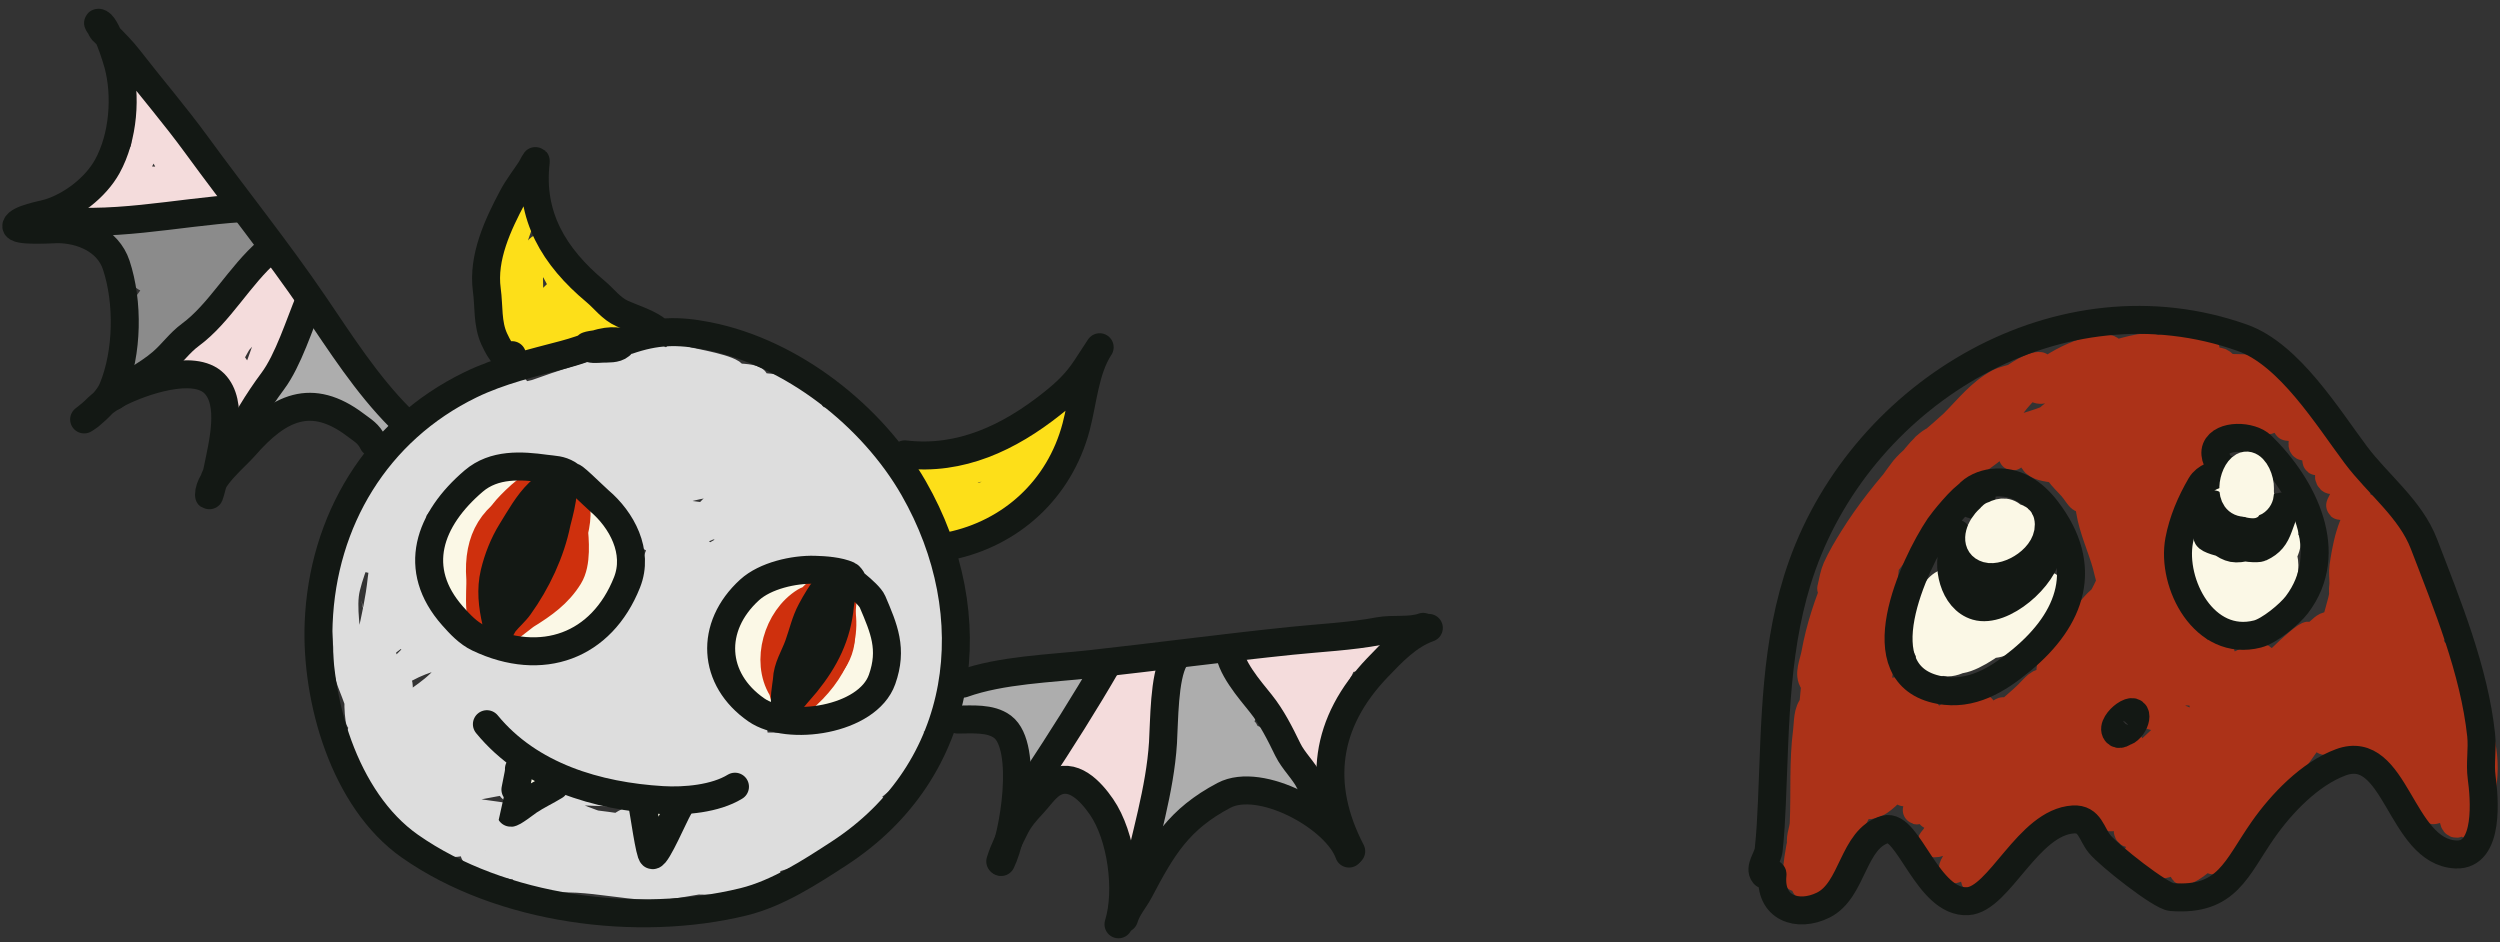 <svg width="268" height="101" viewBox="0 0 268 101" fill="none" xmlns="http://www.w3.org/2000/svg">
<rect x="0" y="0" width="268" height="101" fill="#333333" stroke="none"/>
<path d="M50.692 55.179C50.648 55.269 50.06 56.196 50.06 56.19C49.942 55.256 51.526 53.839 52.169 53.262C52.478 52.985 53.103 52.643 53.489 52.463C53.526 52.445 54.367 52.107 54.333 52.09C53.559 51.702 49.499 55.301 49.795 56.19C49.884 56.456 50.119 55.733 50.27 55.498C50.635 54.929 50.986 54.352 51.377 53.795C51.586 53.496 51.947 52.597 52.062 52.943C52.212 53.392 50.029 55.089 49.794 55.392C48.698 56.814 48.912 57.913 48.69 59.488" stroke="#FBF8E6" stroke-width="3" stroke-miterlimit="10" stroke-linecap="round" stroke-linejoin="round"/>
<path d="M48.952 57.627C48.259 58.151 48.138 59.637 48.216 60.446C48.333 61.661 48.236 60.504 48.534 61.402C48.562 61.486 48.495 61.747 48.535 61.668C48.787 61.158 48.555 60.324 48.532 59.807C48.515 59.417 48.951 58.513 48.583 58.637C47.719 58.928 48.029 61.206 48.218 61.775C48.281 61.962 48.296 62.369 48.483 62.306C48.565 62.278 48.334 60.324 48.163 60.286C47.243 60.081 48.557 64.43 48.645 64.379C49.177 64.072 48.831 61.632 48.798 61.136C48.768 60.674 48.691 59.753 48.691 59.753C48.691 59.753 48.684 60.108 48.691 60.285C48.736 61.275 48.867 62.123 49.012 63.102C49.066 63.463 48.963 64.347 49.278 64.165C49.617 63.97 49.53 61.797 49.539 61.506C49.565 60.611 49.505 60.099 49.431 60.125C49.219 60.196 49.468 64.314 49.279 64.697C49.229 64.797 49.187 64.49 49.172 64.379C49.122 63.973 49.15 63.562 49.118 63.156C49.073 62.572 49.092 61.985 49.063 61.401C48.993 60.006 49.121 59.15 49.744 57.892C49.853 57.672 50.868 55.955 50.481 55.87C49.683 55.693 48.93 57.518 48.635 57.999C48.449 58.303 48.003 59.276 48.161 58.956C48.584 58.103 49.105 57.317 49.532 56.456C49.637 56.243 49.742 56.03 49.847 55.818C49.917 55.675 50.184 55.297 50.058 55.392C49.371 55.913 48.664 57.05 48.213 57.787C48.066 58.026 47.826 58.745 47.738 58.479C47.631 58.156 49.059 56.516 49.267 56.19C50.621 54.077 52.476 51.933 55.072 51.929" stroke="#FBF8E6" stroke-width="3" stroke-miterlimit="10" stroke-linecap="round" stroke-linejoin="round"/>
<path d="M63.107 55.161C64.279 56.729 64.514 58.718 63.644 60.476C63.538 60.689 63.551 61.039 63.327 61.115C63.305 61.122 63.925 59.642 63.959 59.572C64.37 58.742 64.644 57.989 64.801 57.072C64.854 56.758 64.97 55.889 64.747 56.115C64.101 56.766 64.673 58.095 64.856 58.826C64.944 59.181 64.99 60.056 65.28 59.836C65.55 59.632 65.192 57.928 65.171 57.657C65.153 57.426 65.14 57.195 65.118 56.965C65.104 56.823 65.064 56.398 65.064 56.541C65.066 57.521 65.394 58.855 65.703 59.783C65.756 59.942 65.704 60.314 65.862 60.261C66.169 60.158 65.994 58.842 66.018 58.612C66.044 58.363 66.234 57.644 66.123 57.868C65.828 58.464 65.937 59.539 65.756 60.207C65.735 60.287 65.544 61.432 65.546 61.431C65.629 61.403 66.326 59.617 66.389 59.728C66.793 60.436 65.521 62.55 65.232 63.133C65.109 63.381 64.986 63.629 64.863 63.877C64.81 63.984 64.743 64.309 64.705 64.197C64.444 63.413 65.726 62.071 65.599 61.058C65.588 60.971 65.523 60.818 65.44 60.846C64.492 61.166 63.579 63.538 63.173 64.358C63.046 64.616 62.787 65.383 63.016 65.209C63.844 64.582 64.525 59.575 64.011 59.2C63.957 59.16 63.353 60.09 63.062 60.85C62.583 62.105 62.149 63.409 61.694 64.68C61.6 64.943 61.527 65.214 61.431 65.477C61.404 65.551 61.291 65.761 61.326 65.69C61.8 64.732 62.274 63.775 62.749 62.817C62.854 62.604 62.959 62.392 63.065 62.179C63.117 62.072 63.3 61.769 63.222 61.859C62.346 62.892 61.771 64.161 60.903 65.213C60.884 65.236 59.425 66.608 59.425 66.596C59.424 65.891 60.862 65.004 61.325 64.627C61.489 64.492 61.644 64.346 61.8 64.201C61.891 64.116 62.181 63.895 62.063 63.935C60.921 64.319 59.427 66.249 58.528 67.076C58.232 67.349 57.548 67.712 57.79 68.034C58.189 68.569 60.311 66.845 60.587 66.648C60.804 66.495 61.017 66.338 61.221 66.169C61.317 66.089 61.608 65.92 61.485 65.903C60.706 65.791 57.673 67.821 56.998 68.302C56.824 68.424 56.456 68.525 56.523 68.727C56.572 68.876 57.001 68.761 58.054 68.034C59.127 67.294 60.204 66.542 61.273 65.797C61.78 65.443 62.751 64.678 62.751 64.678C62.751 64.678 62.47 64.891 62.329 64.998" stroke="#FBF8E6" stroke-width="3" stroke-miterlimit="10" stroke-linecap="round" stroke-linejoin="round"/>
<path d="M62.012 65.104C60.934 66.191 60.027 66.877 58.688 67.554C58.475 67.661 56.428 68.175 56.469 68.302C56.494 68.375 57.419 68.247 57.42 68.247C58.411 68.011 59.557 67.839 60.483 67.392C62.201 66.562 66.605 62.552 66.602 60.365" stroke="#FBF8E6" stroke-width="3" stroke-miterlimit="10" stroke-linecap="round" stroke-linejoin="round"/>
<path d="M85.467 63.315C84.322 63.701 82.989 64.375 81.983 65.022C81.635 65.245 81.31 65.464 80.98 65.715C80.85 65.813 80.502 66.108 80.663 66.087C81.372 65.996 82.622 64.796 82.932 64.17C82.971 64.091 83.011 63.944 82.932 63.904C82.366 63.62 79.322 66.819 79.45 67.205C79.708 67.981 83.245 65.889 83.093 65.18C82.997 64.735 81.937 65.125 81.93 65.128C81.091 65.456 78.287 67.329 78.923 68.535C79.688 69.983 82.821 67.382 82.408 66.829C81.806 66.024 78.172 68.923 78.503 69.918C78.809 70.838 81.776 69.291 81.725 69.009C81.509 67.827 78.183 70.238 79.033 71.246C79.804 72.16 81.528 70.692 81.303 70.392C80.725 69.618 78.108 72.201 79.616 72.734C80.122 72.912 81.809 72.244 81.675 71.508C81.492 70.501 78.877 72.23 79.828 73.106C80.236 73.481 82.094 73.042 81.782 72.624C81.373 72.078 80.008 73.169 80.093 73.637C80.346 75.025 82.625 73.577 82.364 73.315C81.976 72.925 81.203 74.029 81.203 74.327C81.205 75.367 83.165 74.278 82.841 73.952C82.805 73.916 81.145 74.934 82.473 75.229" stroke="#FBF8E6" stroke-width="3" stroke-miterlimit="10" stroke-linecap="round" stroke-linejoin="round"/>
<path d="M92.021 65.539C92.025 68.305 91.487 70.35 90.235 72.878C89.848 73.661 89.519 74.485 88.97 75.166C88.928 75.219 87.999 76.281 88.391 76.337C89.16 76.446 92.025 72.195 92.452 71.334C92.91 70.409 93 69.742 93.082 68.728C93.089 68.639 93.165 68.433 93.082 68.462C92.538 68.645 92.327 70.342 92.187 70.802C92.058 71.226 91.425 71.881 91.819 72.079C92.016 72.177 92.489 70.268 92.503 70.163C92.655 69.08 92.873 68.015 92.921 66.92C92.925 66.832 92.921 66.655 92.921 66.655C92.921 66.655 93.044 67.555 93.187 67.983C93.459 68.798 93.844 69.576 93.666 70.481C93.463 71.508 93.039 72.498 92.296 73.248C91.909 73.638 91.082 74.366 91.082 74.366C91.082 74.366 91.75 73.832 92.032 73.514C92.632 72.837 93.263 72.094 93.667 71.278C93.719 71.172 93.562 71.492 93.509 71.598C93.213 72.196 93.358 71.96 92.876 72.609C92.202 73.517 91.515 74.371 90.608 75.058" stroke="#FBF8E6" stroke-width="3" stroke-miterlimit="10" stroke-linecap="round" stroke-linejoin="round"/>
<path d="M56.941 83.746C56.871 83.921 56.462 84.314 56.545 84.145C56.573 84.089 57.13 83.269 56.941 83.746Z" stroke="#FBF8E6" stroke-width="3" stroke-miterlimit="10" stroke-linecap="round" stroke-linejoin="round"/>
<path d="M70.577 87.793C71.208 87.416 70.634 87.297 70.391 87.634C70.322 87.73 70.233 87.953 70.233 87.953C70.233 87.953 70.585 87.421 70.497 87.156C70.429 86.952 70.394 87.903 70.577 87.793Z" stroke="#FBF8E6" stroke-width="3" stroke-miterlimit="10" stroke-linecap="round" stroke-linejoin="round"/>
<path d="M57.441 83.134L56.914 83.666" stroke="#FBF8E6" stroke-width="3" stroke-miterlimit="10" stroke-linecap="round" stroke-linejoin="round"/>
<path d="M57.67 52.019C57.105 51.66 54.537 54.248 54.083 54.861C51.9 57.808 50.923 61.655 52.232 65.117C52.516 65.867 52.824 66.627 52.943 67.444C52.955 67.532 52.956 67.656 53.036 67.692C53.356 67.836 55.554 65.637 55.98 65.378C59.538 63.217 62.071 56.089 60.6 52.197" stroke="#CF300D" stroke-width="3" stroke-miterlimit="10" stroke-linecap="round" stroke-linejoin="round"/>
<path d="M84.476 75.477C84.433 75.473 84.001 73.123 83.916 72.837C83.27 70.641 85.091 66.207 86.613 64.518C87.059 64.023 88.684 62.314 88.745 63.181C88.812 64.125 87.084 64 86.294 64.488C83.359 66.303 82.04 70.872 83.827 73.799C84.004 74.088 84.19 75.35 84.476 75.477ZM84.476 75.477C84.563 75.484 86.162 73.92 86.406 73.716C90.058 70.667 89.993 67.939 90.396 63.578C90.406 63.471 90.376 63.792 90.366 63.899C90.359 63.978 90.27 64.942 90.263 65.021C90.176 65.96 90.141 66.833 90.17 67.761C90.262 70.659 88.341 72.024 86.551 73.891C86.273 74.182 84.971 75.696 84.476 75.477Z" stroke="#CF300D" stroke-width="3" stroke-miterlimit="10" stroke-linecap="round" stroke-linejoin="round"/>
<path d="M89.728 63.839C91.399 68.157 89.201 72.269 85.969 74.969" stroke="#CF300D" stroke-width="3" stroke-miterlimit="10" stroke-linecap="round" stroke-linejoin="round"/>
<path d="M54.141 67.222C55.186 65.697 56.775 65.237 58.059 63.95C59.646 62.359 60.806 59.905 61.36 57.79C61.536 57.118 62.251 54.447 61.397 53.912C61.282 53.84 61.48 56.192 61.494 56.347C61.631 57.932 61.878 60.362 60.99 61.798C59.843 63.654 58.238 64.784 56.433 65.9C55.95 66.198 53.212 68.577 54.141 67.222Z" stroke="#CF300D" stroke-width="3" stroke-miterlimit="10" stroke-linecap="round" stroke-linejoin="round"/>
<path d="M52.909 67.512C50.963 67.969 51.567 63.156 51.487 62.042C51.177 57.748 52.836 55.024 56.777 53.48" stroke="#CF300D" stroke-width="3" stroke-miterlimit="10" stroke-linecap="round" stroke-linejoin="round"/>
<path d="M108.986 74.381C108.09 74.232 106.598 74.802 105.707 74.999C105.383 75.072 104.548 75.516 104.742 75.247C104.966 74.936 109.806 73.871 109.922 73.955C110.019 74.027 109.683 73.984 109.566 74.012C109.302 74.076 109.038 74.146 108.779 74.231C108.488 74.326 108.21 74.461 107.918 74.553C106.69 74.935 104.783 75.017 103.731 75.776C103.585 75.882 104.09 75.731 104.265 75.69C104.53 75.63 104.79 75.544 105.052 75.472C105.634 75.311 106.22 75.165 106.803 75.007C108.641 74.513 110.469 74.018 112.339 73.659C112.693 73.591 113.059 73.584 113.407 73.487C113.59 73.437 114.066 73.335 113.913 73.223C113.42 72.864 107.919 75.716 107.995 76.194C108.11 76.912 110.121 76.426 110.394 76.359C111.265 76.144 114.779 74.989 114.944 73.975C115.124 72.879 108.941 76.925 109.113 77.484C109.302 78.097 110.987 77.322 111.174 77.244C112.776 76.578 114.011 75.386 115.254 74.201C115.472 73.993 115.947 73.525 115.674 73.398C115.005 73.09 113.776 74.459 113.428 74.77C112.552 75.551 109.47 78.231 110.372 79.668C110.915 80.534 113.397 76.561 113.58 76.307C113.804 75.995 114.029 75.684 114.254 75.372C114.428 75.13 115.018 74.82 114.777 74.645C114.618 74.529 113.576 75.417 112.99 76.034C111.87 77.213 108.881 80.388 109.879 82.319" stroke="#ADADAD" stroke-width="3" stroke-miterlimit="10" stroke-linecap="round" stroke-linejoin="round"/>
<path d="M129.379 71.197C128.615 70.639 126.548 72.728 127.087 72.851C127.707 72.992 128.867 72.398 129.447 72.196C129.771 72.084 130.721 71.716 130.383 71.771C129.647 71.888 126.179 73.455 126.114 74.201C126.009 75.425 130.774 73.544 131.201 73.476C131.295 73.461 131.036 73.572 130.948 73.608C130.664 73.724 130.368 73.809 130.086 73.931C129.625 74.129 126.45 75.578 126.604 76.143C126.857 77.064 132.178 75.617 132.628 74.991C132.718 74.867 132.316 74.933 132.168 74.973C131.782 75.081 131.428 75.283 131.054 75.428C130.626 75.595 130.184 75.73 129.762 75.911C129.065 76.21 126.64 76.989 126.533 77.991C126.441 78.841 128.711 78.474 128.885 78.44C130.179 78.182 131.45 77.543 132.555 76.84C132.783 76.695 133.384 76.574 133.211 76.367C132.686 75.738 131.593 76.68 130.851 77.022C130.234 77.306 125.802 79.091 126.415 80.122C127.228 81.492 133.33 79.165 133.449 78.442C133.468 78.322 133.207 78.463 133.093 78.499C132.597 78.653 132.108 78.828 131.622 79.01C131.016 79.237 125.668 81.364 126.784 82.45C127.602 83.248 130.171 81.57 130.867 81.152C131.161 80.975 131.909 80.426 131.568 80.397C130.587 80.311 126.251 83.122 126.43 84.252C126.625 85.48 128.428 82.437 128.488 82.269C128.535 82.142 128.742 81.904 128.61 81.881C127.669 81.726 126.442 83.867 126.206 84.564C126.05 85.025 125.777 86.102 126.255 86.025C127.061 85.896 127.845 84.558 128.21 83.966C128.369 83.709 128.506 83.439 128.63 83.164C128.687 83.041 128.884 82.756 128.752 82.777C128.336 82.844 125.235 86.496 125.301 86.913C125.413 87.619 126.609 86.178 126.64 86.147C127.278 85.513 127.824 84.792 128.416 84.117C130.096 82.204 132.502 79.673 135.42 80.513C135.629 80.573 137.107 81.777 136.48 81.444C135.947 81.162 134.071 78.893 134.068 78.893C133.431 78.868 134.205 80.255 134.633 80.731C134.92 81.049 135.258 81.317 135.591 81.587C136.02 81.937 136.485 82.24 136.932 82.566C137 82.616 136.803 82.449 136.726 82.415C136.441 82.292 136.152 82.178 135.854 82.096C135.45 81.984 135.04 81.886 134.626 81.834C132.968 81.625 130.963 81.684 129.435 82.484C129.078 82.671 128.312 82.812 128.452 83.192C128.602 83.596 132.921 82.514 133.54 82.468C135.122 82.348 136.247 82.382 137.504 83.3C137.921 83.604 138.617 83.955 138.949 84.354C139.011 84.427 139.081 84.609 139.081 84.609C139.081 84.609 138.134 83.827 137.561 83.658C136.346 83.301 135.014 83.207 133.756 83.259C129.755 83.425 129.202 84.67 126.735 87.326C125.954 88.167 124.489 89.048 124.285 90.291" stroke="#ADADAD" stroke-width="3" stroke-miterlimit="10" stroke-linecap="round" stroke-linejoin="round"/>
<path d="M34.305 36.316C35.178 35.405 32.208 36.696 32.611 37.344C32.821 37.684 33.714 37.403 33.777 37.051C33.833 36.744 32.233 37.605 32.355 38.165C32.509 38.878 34.992 37.855 34.692 37.761C33.552 37.401 31.207 39.227 30.675 40.101C30.612 40.204 30.581 40.398 30.682 40.464C31.018 40.681 35.057 39.042 35.429 38.655C35.522 38.557 35.194 38.787 35.072 38.842C34.776 38.976 34.469 39.082 34.176 39.221C33.813 39.396 33.454 39.582 33.105 39.785C31.727 40.587 30.47 41.423 29.366 42.575C29.19 42.759 29.012 42.944 28.836 43.128C28.717 43.252 28.321 43.555 28.481 43.498C30.879 42.645 32.533 40.259 35.084 39.568C36.104 39.292 37.166 40.045 37.08 40.258C36.583 41.485 33.851 40.841 33.503 41.956C33.446 42.138 33.858 42.114 34.048 42.127C34.527 42.163 35.01 42.138 35.49 42.102C36.032 42.06 36.574 41.988 37.109 41.891C37.504 41.82 37.893 41.719 38.276 41.598C38.405 41.557 38.758 41.461 38.634 41.41C37.756 41.05 35.628 41.404 34.949 42.111C34.883 42.18 34.788 42.328 34.863 42.385C35.692 43.01 37.423 42.988 38.394 43.139C38.813 43.203 39.235 43.266 39.659 43.297C39.899 43.314 40.607 43.203 40.38 43.284C40.067 43.395 39.72 43.353 39.39 43.393C38.473 43.502 38.808 43.378 38.223 43.686C36.857 44.404 41.58 44.628 41.668 44.713C41.958 44.995 40.813 44.935 40.596 45.276C40.389 45.601 41.014 45.709 41.327 45.808" stroke="#ADADAD" stroke-width="3" stroke-miterlimit="10" stroke-linecap="round" stroke-linejoin="round"/>
<path d="M13.101 25.353C14.248 25.332 15.614 25.495 16.704 25.108C16.817 25.067 16.463 25.105 16.343 25.114C15.953 25.144 15.561 25.172 15.173 25.226C14.598 25.306 13.777 25.496 13.196 25.624C13.046 25.657 12.597 25.695 12.747 25.723C15.363 26.201 21.252 25.255 23.814 24.345C23.903 24.313 23.636 24.27 23.541 24.259C23.244 24.221 22.933 24.21 22.64 24.275C21.69 24.484 20.72 24.821 19.769 25.053C19.584 25.097 19.045 25.201 19.231 25.244C20.344 25.503 22.073 25.128 23.194 24.991C23.827 24.913 25.082 24.685 25.082 24.685C25.082 24.685 23.988 24.891 23.466 25.076C22.509 25.417 18.878 26.579 18.823 27.701C18.789 28.417 20.606 28.396 20.639 28.394C22.2 28.319 23.925 27.765 25.304 27.04C25.377 27.002 27.227 26.054 26.721 25.562C26.147 25.006 21.324 27.964 20.731 28.483C20.715 28.497 19.5 29.56 20.216 29.944C20.877 30.299 24.115 28.325 24.688 27.868C24.987 27.628 25.861 27.106 25.485 27.037C24.799 26.912 21.307 29.725 20.76 30.116C20.196 30.519 19.603 30.884 19.068 31.326C18.74 31.597 18.5 31.965 18.183 32.249C18.082 32.339 17.767 32.559 17.825 32.437C18.584 30.838 22.166 28.827 19.528 26.78C18.742 26.17 17.977 26.481 17.185 26.823C12.587 28.805 17.488 30.847 19.023 28.786C20.017 27.452 15.345 25.823 14.68 27.956C14.313 29.136 15.904 30.113 16.793 30.187C17.805 30.27 18.323 29.997 18.324 30.069C18.331 30.431 15.041 32.101 15.602 34.201C15.792 34.909 17.447 33.839 17.667 33.71C19.541 32.618 21.223 31.48 22.739 29.899C22.917 29.715 22.385 30.268 22.209 30.453C22.002 30.669 21.796 30.884 21.589 31.099C21.028 31.684 20.441 32.243 19.907 32.853C18.887 34.018 17.583 36.181 16.191 36.913C15.999 37.014 16.404 36.53 16.542 36.362C16.759 36.098 17 35.855 17.25 35.623C18.577 34.394 19.895 33.236 21.152 31.924C21.359 31.708 21.566 31.493 21.773 31.277C21.861 31.185 22.163 30.973 22.038 31C19.841 31.483 17.535 34.232 16.264 35.913C15.887 36.411 15.8 36.952 15.388 37.38C15.238 37.538 14.833 38.004 15.037 37.931C15.738 37.682 16.022 36.264 16.441 35.728C16.625 35.493 17.189 34.812 17.061 35.082C16.422 36.427 14.912 37.877 13.883 38.95" stroke="#8B8B8B" stroke-width="3" stroke-miterlimit="10" stroke-linecap="round" stroke-linejoin="round"/>
<path d="M15.715 11.634C15.71 11.483 15.407 10.399 15.379 10.462C14.686 11.991 15.992 14.321 15.461 16.029C14.935 17.719 13.826 18.583 12.712 19.863C12.336 20.294 11.459 21.034 11.459 21.034C11.459 21.034 11.849 20.833 12.036 20.716C12.453 20.457 12.839 20.14 13.181 19.786C14.031 18.905 14.633 17.856 15.133 16.752C15.369 16.231 16.069 15.183 15.996 14.528C15.979 14.379 16.113 13.127 16.302 13.213C16.472 13.291 16.446 13.559 16.498 13.74C16.837 14.921 17.369 16.103 17.975 17.182C18.15 17.492 18.449 18.373 18.595 18.049C18.889 17.401 17.818 14.795 17.576 14.234C17.449 13.942 17.007 13.112 17.075 13.422C17.34 14.64 20.327 18.473 19.923 18.949C18.806 20.268 14.001 18.294 13.136 20.202C13.004 20.495 13.767 20.382 14.084 20.346C14.677 20.279 15.244 20.041 15.838 19.986C17.14 19.866 18.887 19.939 20.119 19.475C20.394 19.372 19.53 19.484 19.236 19.507C18.931 19.532 15.523 19.753 15.849 20.282C16.065 20.634 20.362 19.462 21.12 19.498C21.244 19.504 22.39 19.366 22.362 19.631C22.289 20.318 19.321 20.362 18.974 20.405C16.64 20.698 13.919 20.608 11.709 21.44C10.877 21.753 10.026 21.873 9.203 22.182C8.97 22.27 8.28 22.341 8.506 22.445C9.553 22.925 12.33 21.678 13.299 21.441C14.985 21.029 16.796 20.84 18.517 20.778C19.056 20.758 19.877 20.352 20.39 20.473C21.082 20.636 22.233 20.821 22.992 20.794" stroke="#F4DCDC" stroke-width="3" stroke-miterlimit="10" stroke-linecap="round" stroke-linejoin="round"/>
<path d="M121.659 74.049C121.624 73.084 119.72 74.251 119.317 74.43C119.147 74.506 118.828 74.443 118.794 74.627C118.622 75.561 122.466 74.337 122.781 74.127C122.896 74.05 123.113 73.951 123.064 73.82C122.775 73.043 119.388 74.185 119.512 74.957C119.645 75.781 123.503 73.933 123.217 73.163C122.955 72.458 119.956 73.971 119.546 74.244C119.414 74.332 119.087 74.346 119.143 74.496C119.499 75.456 121.416 73.051 121.388 73.051C118.464 73.157 117.412 77.775 116.98 79.907C116.796 80.822 116.659 81.006 115.923 81.606C115.663 81.817 114.868 82.402 115.181 82.284C115.876 82.023 118.781 77.996 118.725 77.652C118.655 77.216 117.905 78.001 117.57 78.287C117.21 78.594 116.895 78.952 116.546 79.272C116.142 79.641 114.197 81.111 114.223 81.845C114.246 82.49 116.336 81.262 116.38 81.234C118.079 80.122 119.157 78.744 120.175 77.007C120.377 76.663 121.147 76.143 120.786 75.977C120.678 75.928 119.818 77.112 119.204 77.872C118.611 78.607 116.109 81.922 116.793 82.878C117.4 83.726 118.798 82.596 119.244 82.255C120.902 80.989 122.924 78.479 122.975 76.253C122.981 75.971 122.42 76.435 122.223 76.636C121.536 77.34 121.458 77.599 120.936 78.52C120.098 79.999 118.132 82.464 118.196 84.249C118.221 84.96 119.492 84.118 119.602 84.021C120.468 83.248 121.082 81.709 121.543 80.691C121.725 80.289 121.934 79.899 122.089 79.486C122.168 79.275 122.416 78.687 122.242 78.828C120.761 80.032 120.651 83.115 120.395 84.821C120.349 85.138 120.135 86.908 120.938 86.816C122.103 86.684 122.055 83.673 122.097 82.981C122.12 82.588 122.441 81.735 122.054 81.798C121.042 81.963 120.98 85.699 121.102 86.455C121.122 86.578 121.11 86.826 121.232 86.806C121.798 86.714 122.735 81.05 122.774 80.528C122.793 80.271 122.921 79.867 122.688 79.76C122.386 79.622 121.926 82.367 121.857 82.872C121.665 84.279 121.435 85.962 121.548 87.387C121.622 88.327 122.26 89.009 121.872 89.864" stroke="#F4DCDC" stroke-width="3" stroke-miterlimit="10" stroke-linecap="round" stroke-linejoin="round"/>
<path d="M137.137 72.125C136.512 72.096 135.878 72.077 135.253 72.135C134.974 72.16 134.181 72.225 134.436 72.341C135.136 72.663 136.87 71.888 137.595 71.753C137.966 71.684 139.002 71.772 138.706 71.535C137.811 70.817 135.008 71.327 134.001 71.706C133.91 71.74 134.198 71.706 134.295 71.695C134.767 71.641 135.232 71.543 135.701 71.466C136.679 71.307 136.9 71.245 137.988 71.206C139.321 71.157 146.634 70.956 147.346 69.384C147.474 69.101 146.757 69.586 146.474 69.712C146.19 69.839 145.887 69.917 145.602 70.04C144.802 70.386 144.034 70.806 143.227 71.134C141.185 71.963 139.134 72.774 137.071 73.55C136.932 73.602 136.047 73.619 136.079 73.823C136.268 74.995 140.996 73.437 141.591 73.149C141.945 72.978 142.814 72.651 142.506 72.405M142.506 72.405C141.458 71.564 134.685 74.858 136.927 76.103C139.73 77.661 142.634 74.249 143.433 71.957C143.491 71.79 143.713 71.64 143.651 71.474C143.479 71.012 142.852 72.054 142.506 72.405ZM142.506 72.405C142.145 72.772 141.782 73.137 141.427 73.51C140.447 74.543 137.89 76.699 137.948 78.319C137.975 79.063 139.872 77.895 139.877 77.893C140.705 77.304 141.809 76.14 142.134 75.144C142.183 74.993 142.209 74.718 142.058 74.673C139.527 73.924 138.122 82.981 140.769 78.157C140.919 77.884 141.126 77.644 141.271 77.368C141.476 76.978 141.635 76.565 141.817 76.163C142.126 75.479 143.048 74.679 142.625 74.06C142.324 73.62 141.675 74.64 141.426 75.111C141.021 75.874 139.241 80.076 140.505 80.656C141.651 81.181 141.521 78.452 141.412 78.015C141.388 77.919 141.303 77.722 141.227 77.785C140.213 78.609 140.454 80.853 140.493 81.96C140.505 82.278 140.332 82.953 140.645 82.903C141.132 82.823 141.177 80.76 141.203 80.393C141.229 80.017 141.631 79.132 141.28 79.264C140.668 79.495 140.756 81.698 140.504 82.256" stroke="#F4DCDC" stroke-width="3" stroke-miterlimit="10" stroke-linecap="round" stroke-linejoin="round"/>
<path d="M27.487 34.519C26.558 35.261 26.631 35.152 25.71 36.163C25.341 36.567 24.982 36.983 24.64 37.411C24.489 37.6 23.999 37.945 24.232 38.011C24.887 38.201 25.154 37.001 25.615 36.494C26.474 35.553 28.5 33.348 28.353 31.895C28.297 31.344 27.466 32.561 27.095 32.969C26.576 33.538 26.057 34.107 25.538 34.676C25.341 34.891 24.791 35.571 24.987 35.356C25.896 34.359 28.454 31.54 28.794 30.345C28.831 30.211 28.572 30.511 28.48 30.613C28.283 30.829 28.119 31.072 27.929 31.293C27.705 31.552 27.461 31.794 27.236 32.052C26.15 33.302 25.147 34.605 24.217 35.972C23.886 36.458 22.249 37.443 21.685 37.757C21.595 37.808 20.488 38.48 20.522 38.5C21.463 39.046 23.993 37.772 25.079 39.214C25.773 40.135 25.466 41.581 25.659 42.615C25.678 42.722 25.708 42.896 25.815 42.9C26.067 42.908 27.562 39.911 27.704 39.612C28.065 38.846 28.27 37.998 28.617 37.24C29.268 35.815 30.858 34.167 30.914 32.513C30.95 31.44 30.614 30.574 29.752 29.902C29.618 29.797 29.491 29.428 29.376 29.555C29.248 29.694 29.524 30.483 29.532 30.677" stroke="#F4DCDC" stroke-width="3" stroke-miterlimit="10" stroke-linecap="round" stroke-linejoin="round"/>
<path d="M99.586 50.609C101.56 51.615 109.034 49.114 110.908 47.715C111.684 47.136 112.732 46.451 113.355 45.654C113.543 45.414 113.784 45.113 113.922 44.84C114.027 44.63 114.342 44.004 114.237 44.213C112.972 46.726 108.198 52.268 105.319 53.217C104.238 53.573 101.081 51.839 100.89 52.061C100.559 52.446 101 55.164 101.873 55.084C103.619 54.926 105.648 53.52 107.072 52.535C108.112 51.815 108.895 50.952 109.833 50.161C110.185 49.865 110.547 49.599 110.9 49.287C110.978 49.217 111.151 48.995 111.151 49.099C111.144 50.284 105.492 53.848 104.312 54.595C104.172 54.683 102.524 56.204 102.43 56.156C102.372 56.126 104.241 54.863 104.374 54.784C105.49 54.118 106.715 53.505 107.758 52.727C108.078 52.489 108.637 51.914 108.637 51.914C108.637 51.914 108.122 52.412 107.821 52.602C107.165 53.017 106.496 53.412 105.816 53.786C104.745 54.373 103.541 54.857 102.558 55.591" stroke="#FDDF19" stroke-width="3" stroke-miterlimit="10" stroke-linecap="round" stroke-linejoin="round"/>
<path d="M56.32 22.402C55.183 24.659 54.508 27.571 54.031 30.059C53.851 30.996 54.446 32.191 54.514 33.142C54.567 33.889 54.325 35.312 54.811 35.972C55.01 36.242 57.951 34.947 58.752 34.988C59.224 35.011 64.312 35.141 64.501 34.767C64.633 34.502 64.107 34.323 63.879 34.135C62.73 33.185 61.598 32.307 60.709 31.1C60.304 30.552 58.326 26.448 57.985 26.559C56.983 26.89 55.873 33.155 56.448 33.655C56.933 34.078 56.662 28.578 56.664 28.25C56.666 27.936 56.715 26.996 56.669 27.307C56.488 28.535 55.95 34.977 57.062 35.544C57.803 35.922 59.694 32.347 59.893 31.787C59.929 31.689 59.988 31.521 59.895 31.473C59.64 31.343 58.74 32.624 58.199 33.287C57.111 34.619 54.373 39.08 58.124 35.613C58.417 35.342 58.725 35.087 59.003 34.8C59.476 34.311 60.382 33.981 60.385 33.299C60.387 33.065 59.936 33.458 59.759 33.61C59.467 33.861 59.273 34.209 59.004 34.486C58.178 35.34 57.388 36.096 56.742 37.114C56.666 37.232 56.428 37.426 56.553 37.49C57.14 37.79 59.172 36.443 59.682 36.25C62.133 35.322 64.514 35.207 66.934 35.22" stroke="#FDDF19" stroke-width="3" stroke-miterlimit="10" stroke-linecap="round" stroke-linejoin="round"/>
<path d="M77.898 42.847C75.555 42.209 71.486 44.324 69.229 44.983C68.615 45.162 68.021 45.402 67.407 45.581C67.265 45.623 66.821 45.665 66.967 45.644C69.642 45.263 72.277 44.3 74.852 43.507C75.493 43.309 76.157 43.199 76.799 43.004C77.091 42.915 77.84 42.896 77.647 42.657C76.962 41.806 75.469 42.493 74.382 42.557C71.561 42.727 67.246 43.971 64.647 43.491C64.347 43.437 65.2 43.222 65.495 43.145C66.177 42.969 66.88 42.888 67.568 42.738C69.957 42.217 72.37 41.686 74.73 41.042C75.164 40.923 75.936 41.079 76.018 40.633C76.134 39.994 74.048 40.491 72.878 40.628C69.745 40.996 66.731 41.374 63.675 42.163C63.562 42.193 63.878 42.042 63.99 42.006C64.487 41.842 64.988 41.687 65.498 41.565C66.183 41.403 66.88 41.296 67.57 41.158C68.231 41.026 74.135 39.589 74.135 39.208C74.136 38.767 72.848 38.871 71.529 39.015C69.579 39.228 67.643 39.576 65.72 39.954C65.028 40.09 64.334 40.21 63.647 40.362C63.391 40.419 62.633 40.619 62.892 40.583C64.947 40.29 66.951 39.56 68.955 39.043C69.351 38.941 69.763 38.897 70.149 38.76C70.304 38.705 70.717 38.519 70.557 38.476C69.169 38.098 66.897 39.133 65.657 39.512C62.951 40.339 60.274 41.152 57.615 42.123C57.083 42.317 56.435 42.31 56.013 42.69C55.763 42.914 56.688 42.718 57.017 42.659C57.677 42.54 58.308 42.288 58.965 42.157C60.066 41.937 64.836 41.398 65.467 40.554C65.538 40.46 65.238 40.474 65.122 40.491C64.571 40.569 64.034 40.725 63.489 40.836C62.798 40.976 62.103 41.091 61.416 41.244C59.221 41.731 56.94 42.303 55.007 43.509C54.737 43.678 54.157 43.895 54.316 44.172C54.915 45.223 56.725 44.428 57.926 44.335C60.681 44.122 63.351 43.724 66.091 43.399C66.944 43.298 68.546 42.516 68.666 43.371C68.772 44.123 67.261 43.938 66.53 44.127C64.297 44.703 62.048 45.215 59.808 45.76C59.482 45.839 58.504 45.95 58.834 46.011C60.292 46.28 61.75 45.474 63.2 45.164C66.575 44.443 69.976 43.905 73.345 43.157C74.377 42.928 76.037 42.704 76.989 41.961C77.12 41.859 77.267 41.601 77.147 41.487C76.029 40.428 70.916 40.91 69.329 40.908C68.732 40.906 68.135 40.912 67.539 40.937C67.391 40.942 66.959 40.952 67.1 40.999C69.367 41.763 74.485 41.263 76.834 40.855C77.463 40.746 78.834 40.874 78.655 40.257C78.459 39.574 74.516 38.896 73.728 38.702C73.406 38.623 73.104 38.478 72.786 38.385C72.675 38.351 72.375 38.224 72.441 38.321C73.584 39.987 76.767 40.383 78.593 40.605C79.112 40.668 79.64 40.577 80.162 40.607C80.396 40.621 81.04 40.876 80.853 40.735C80.279 40.3 74.788 40.347 74.668 40.599C74.506 40.938 75.056 41.218 77.838 41.615C78.744 41.744 79.659 41.797 80.568 41.904C81.252 41.982 84.749 42.885 85.561 42.321C85.647 42.261 85.408 42.167 85.31 42.131C84.89 41.976 84.463 41.831 84.023 41.75C83.308 41.618 82.581 41.557 81.857 41.494C80.019 41.334 78.8 41.297 76.927 41.519C74.366 41.822 74.356 42.187 74.477 42.431C74.99 43.47 76.489 43.28 77.301 43.383C79.275 43.635 85.306 44.374 86.753 42.829C87.189 42.362 85.687 42.045 85.059 41.941C83.61 41.702 82.003 41.569 80.537 41.682C79.578 41.756 78.632 41.953 77.68 42.089C76.654 42.234 75.62 42.336 74.602 42.526C73.943 42.65 73.058 42.49 72.654 43.029C72.401 43.369 73.352 43.528 73.753 43.663C74.463 43.902 75.211 44.014 75.95 44.14C78.989 44.657 81.951 44.837 85.023 44.88C85.662 44.889 86.3 44.945 86.939 44.946C87.086 44.946 87.444 45.017 87.379 44.883C86.933 43.983 84.881 44.097 84.46 44.057C82.101 43.835 75.961 43.359 74.033 44.864C73.863 44.997 74.239 45.294 74.441 45.37C75.142 45.635 75.898 45.731 76.638 45.847C77.658 46.007 78.684 46.14 79.715 46.199C81.763 46.317 83.825 46.286 85.869 46.113C86.828 46.032 87.774 45.842 88.727 45.707C89.167 45.644 90.194 45.94 90.046 45.519C89.921 45.159 87.294 45.08 86.059 45.071C85.127 45.064 84.194 45.071 83.265 45.13C82.267 45.194 81.265 45.261 80.281 45.442C70.801 47.182 85.312 49.121 86.966 47.537C87.08 47.428 86.743 47.289 86.59 47.252C85.953 47.095 85.295 47.037 84.643 46.965C83.662 46.855 82.678 46.771 81.693 46.707C77.943 46.467 74.14 46.459 70.419 47.071C69.831 47.167 69.254 47.343 68.691 47.542C68.535 47.597 68.169 47.705 68.283 47.826C69.243 48.84 75.204 48.918 76.508 48.912C77.513 48.907 78.52 48.899 79.523 48.822C80.26 48.765 81 48.674 81.722 48.509C81.882 48.472 82.215 48.367 82.13 48.225C81.605 47.356 80.214 47.522 79.211 47.399C76.202 47.029 73.121 46.951 70.198 47.892C69.772 48.029 69.148 48.174 69.067 48.617C68.966 49.171 70.529 49.514 72.708 49.792C76.701 50.299 80.845 50.252 84.859 50.093C85.971 50.049 87.08 49.954 88.188 49.845C88.824 49.783 90.52 49.634 90.01 49.247C87.781 47.56 83.008 47.931 80.465 48.349C78.027 48.749 77.22 49.145 77.512 49.672C78.184 50.887 80.181 50.493 81.561 50.562C84.505 50.709 87.464 50.426 90.261 49.438C90.988 49.18 92.261 48.418 92.24 48.366C91.684 46.986 84.077 46.501 83.386 48.385C82.597 50.536 89.338 50.616 90.29 50.449C91.464 50.242 92.91 49.653 92.585 49.22C91.359 47.589 85.962 49.418 84.67 50.345C84.372 50.56 83.914 50.874 84.01 51.229C84.278 52.225 86.795 52.422 87.21 52.466C89.63 52.722 92.845 52.6 94.999 51.245C95.463 50.954 94.007 50.705 93.462 50.674C92.793 50.636 92.118 50.658 91.452 50.735C90.838 50.805 87.438 51.555 86.992 51.708C86.331 51.934 84.915 52.548 85.388 53.064C87.089 54.916 92.817 53.921 94.934 53.173C95.531 52.962 96.688 52.889 96.599 52.258C96.501 51.559 95.228 51.822 94.527 51.876C92.765 52.015 87.867 52.871 87.081 54.741C86.817 55.371 88.047 55.837 88.713 55.976C90.985 56.452 93.615 55.729 95.748 54.975C96.079 54.858 96.74 54.852 96.69 54.502C96.549 53.496 92.458 54.907 91.948 55.064C91.226 55.286 90.505 55.519 89.812 55.819C89.274 56.052 88.055 56.664 88.523 57.018C89.872 58.039 96.184 56.979 97.473 56.083C97.569 56.016 97.245 56.011 97.128 56.02C96.685 56.053 96.243 56.113 95.809 56.207C95.225 56.333 94.657 56.522 94.081 56.679C93.327 56.884 90.263 57.261 90.059 58.379C89.94 59.035 91.28 59.006 91.942 59.014C93.384 59.032 95.272 58.766 96.685 58.452C97.124 58.355 97.562 58.231 97.973 58.043C98.169 57.953 98.648 57.763 98.475 57.633C97.953 57.238 93.555 58.932 92.978 59.205C92.549 59.407 91.625 59.96 92.004 60.246C93.349 61.265 95.528 60.315 96.902 60.001C97.668 59.826 98.478 59.724 99.164 59.34C99.308 59.26 99.729 59.11 99.573 59.056C98.865 58.818 94.102 60.524 94.514 61.356C95.011 62.36 98.107 61.26 98.847 61.078C99.173 60.997 99.494 60.899 99.821 60.827C99.966 60.794 100.403 60.722 100.261 60.764C99.273 61.052 94.937 61.777 94.731 62.905C94.656 63.322 95.567 63.102 95.988 63.064C97.087 62.967 98.193 62.75 99.285 62.595C99.617 62.548 100.491 62.295 100.29 62.565C100.088 62.835 95.928 63.425 96.143 64.17C96.357 64.914 100.063 64.391 100.789 64.524C100.935 64.552 100.494 64.555 100.35 64.587C100.022 64.66 99.698 64.744 99.376 64.839C98.765 65.017 96.83 65.354 96.391 65.94C96.321 66.034 96.437 66.219 96.548 66.256C97.472 66.568 99.146 66.248 100.127 66.198C100.275 66.191 100.656 66.017 100.567 66.136C100.077 66.791 98.522 66.767 97.803 67.206C97.713 67.261 97.53 67.395 97.614 67.458C98.057 67.794 99.476 67.532 99.969 67.462C100.228 67.425 100.801 67.204 100.754 67.463C100.564 68.508 97.101 68.212 96.826 69.038C96.689 69.452 99.54 69.289 99.778 69.294C100.083 69.302 100.926 69.197 100.688 69.39C100.28 69.723 97.162 70.723 97.106 71.029C97.101 71.056 100.377 71.1 100.372 71.128C100.368 71.153 96.671 72.961 96.287 73.176C96.099 73.281 95.648 73.417 95.784 73.586C96.213 74.119 98.868 73.533 99.458 73.402C99.642 73.361 100.106 73.061 99.992 73.213C99.311 74.123 94.709 74.716 94.932 76.302C95.199 78.198 98.595 76.957 99.484 76.782C99.926 76.696 100.973 76.779 100.773 76.373C100.386 75.592 95.945 78.548 95.525 78.925C94.612 79.745 94.15 80.455 94.298 80.567C94.523 80.737 94.802 80.304 95.021 80.125C95.471 79.758 98.418 76.373 98.418 76.371C98.385 76.137 97.995 76.574 97.789 76.686C97.335 76.931 96.885 77.184 96.438 77.442C95.848 77.782 95.272 78.147 94.678 78.482C92.567 79.674 90.359 80.625 88.174 81.664C87.857 81.815 87.545 81.979 87.231 82.136C87.126 82.189 86.867 82.4 86.917 82.294C87.775 80.494 90.974 79.29 92.668 78.542C93.227 78.295 93.799 78.08 94.365 77.849C94.473 77.805 94.746 77.789 94.679 77.692C94.153 76.925 91.66 78.109 91.067 78.319C89.596 78.839 83.386 82.148 83.209 83.837C83.057 85.298 86.279 84.156 86.6 84.031C88.441 83.319 90.277 82.412 91.942 81.353C92.866 80.766 94.582 79.398 94.582 79.398C94.582 79.398 93.233 80.362 92.539 80.817C91.985 81.18 91.462 81.592 90.905 81.953C89.305 82.987 82.769 86.254 82.45 88.007C82.132 89.749 86.82 88.528 87.317 88.33C90.59 87.017 93.061 84.636 95.802 82.496C96.665 81.823 97.121 81.258 97.752 80.414C97.909 80.203 98.483 79.746 98.225 79.783C97.256 79.92 96.681 80.991 95.898 81.58C93.111 83.677 90.371 85.841 87.6 87.951C87.057 88.364 86.509 89.114 85.84 88.991C85.685 88.963 86.016 88.729 86.123 88.612C86.373 88.338 86.639 88.078 86.909 87.824C87.299 87.457 87.699 87.102 88.104 86.751C88.632 86.292 89.191 85.869 89.707 85.394C90.45 84.711 91.177 84.008 91.877 83.281C92.934 82.181 94.272 81.219 94.864 79.809C94.948 79.609 94.546 80.106 94.362 80.219C93.821 80.549 93.237 80.803 92.696 81.133C91.25 82.016 89.839 82.958 88.359 83.781C84.673 85.833 80.883 87.555 77.016 89.231C76.349 89.52 75.656 89.755 75.005 90.081C74.812 90.178 74.29 90.452 74.502 90.492C76.414 90.844 82.788 86.956 84.149 85.734C84.5 85.419 85.208 85.022 84.998 84.598C84.738 84.073 82.351 84.677 80.915 85.066C77.584 85.968 71.491 87.916 69.133 90.578C68.812 90.941 69.969 91.214 70.451 91.181C71.821 91.085 73.122 90.532 74.471 90.27C76.698 89.838 78.957 89.549 81.098 88.763C81.605 88.577 82.078 88.312 82.575 88.102C82.749 88.028 83.293 87.869 83.11 87.913C80.042 88.639 77.181 89.972 74.25 91.092C71.627 92.093 68.264 92.722 65.831 94.207C65.741 94.262 65.977 94.399 66.082 94.397C66.599 94.389 67.114 94.29 67.62 94.179C68.531 93.976 69.423 93.703 70.322 93.455C71.402 93.158 72.473 92.828 73.557 92.544C76.318 91.821 79.177 90.841 82.007 90.439C82.558 90.361 80.915 90.656 80.374 90.784C79.721 90.939 79.074 91.116 78.426 91.287C76.653 91.754 73.805 92.503 72.175 93.079C71.201 93.424 70.211 93.759 69.316 94.276C69.129 94.383 68.855 94.822 69.064 94.876C70.059 95.132 73.249 94.438 74.026 94.282C77.69 93.546 81.502 92.552 85.052 91.36C87.178 90.645 87.319 90.566 88.822 89.469C88.997 89.341 89.241 89.259 89.325 89.06C89.366 88.962 89.011 88.954 89.074 88.869C89.163 88.75 89.641 88.729 89.514 88.806C88.825 89.227 87.415 89.585 86.749 89.877C83.319 91.383 79.923 93.322 76.256 94.191C75.629 94.34 71.581 94.318 71.641 93.268C71.678 92.609 72.798 92.617 73.432 92.449C75.836 91.812 78.193 91.273 80.687 91.417C80.875 91.428 80.31 91.389 80.121 91.384C79.41 91.366 78.698 91.37 77.986 91.35C77.159 91.326 76.331 91.305 75.506 91.251C72.58 91.06 69.159 91.303 66.465 89.943C66.213 89.815 65.916 89.476 66.026 89.215C66.565 87.933 69.232 87.49 70.017 87.294C73.779 86.353 77.594 85.99 81.417 85.445C82.115 85.347 83.125 85.644 83.49 85.038C83.761 84.588 82.723 84.279 82.236 84.088C81.429 83.772 80.552 83.663 79.693 83.547C76.109 83.067 72.396 83.297 68.797 83.406C68.389 83.418 67.975 83.541 67.573 83.467C67.281 83.413 68.162 83.402 68.452 83.341C69.325 83.161 70.192 82.951 71.059 82.745C72.181 82.48 73.287 82.142 74.42 81.929C77.983 81.257 81.682 80.688 85.287 80.269C85.693 80.223 86.266 80.537 86.512 80.208C86.738 79.905 85.758 80.165 85.381 80.143C84.816 80.111 84.252 80.063 83.686 80.046C81.512 79.98 79.373 80.039 77.249 80.51C76.777 80.616 76.302 80.704 75.834 80.825C75.652 80.871 75.115 80.979 75.301 81.014C78.99 81.694 83.18 81.321 86.918 81.504C87.924 81.554 89.293 81.174 89.9 81.982C90.321 82.543 87.28 85.005 86.881 85.233C83.5 87.161 79.883 88.647 76.386 90.336C75.816 90.611 75.241 90.888 74.721 91.25C74.549 91.37 74.176 91.628 74.343 91.755C75.382 92.542 78.484 91.33 79.525 91.131C82.996 90.466 86.334 90.118 89.608 88.68C90.553 88.266 91.417 87.684 92.311 87.168C92.615 86.992 92.939 86.853 93.253 86.695C93.358 86.642 93.638 86.444 93.568 86.538C92.688 87.715 89.394 88.45 88.195 88.995C85.869 90.052 83.555 91.46 80.969 91.828C75.896 92.55 68.109 89.905 63.422 88.232C60.944 87.348 58.584 86.154 56.235 84.967C55.758 84.727 54.696 84.798 54.792 84.27C54.885 83.76 55.786 84.572 56.298 84.62C57.383 84.722 58.475 84.684 59.564 84.719C63.318 84.842 67.029 85.155 70.774 84.704C71.326 84.637 71.938 84.659 72.407 84.359C72.584 84.246 72.105 84.042 71.905 83.979C71.191 83.752 70.445 83.638 69.708 83.501C66.764 82.958 65.44 82.728 62.33 82.859C57.914 83.045 54.223 83.587 49.893 84.516C48.87 84.735 47.778 84.859 46.877 85.396C46.648 85.533 47.175 85.871 47.41 85.997C48.084 86.357 48.804 86.64 49.545 86.822C50.75 87.118 51.989 87.256 53.217 87.427C58.179 88.12 63.683 89.313 68.696 89.061C68.812 89.055 68.466 89.015 68.35 88.998C67.702 88.898 67.053 88.801 66.403 88.711C65.452 88.577 64.501 88.437 63.547 88.327C59.533 87.868 55.684 87.791 51.678 88.437C51.089 88.531 50.414 88.53 49.95 88.907C49.742 89.077 50.409 89.208 50.672 89.257C52.658 89.623 54.687 89.7 56.699 89.865C59.898 90.129 61.152 90.143 64.391 90.35C65.261 90.406 66.129 90.482 66.997 90.544C67.186 90.557 67.749 90.549 67.563 90.576C63.574 91.144 59.25 89.978 55.192 90.306C54.227 90.383 51.035 90.64 50.857 91.374C50.782 91.679 52.02 92.21 53.713 92.547C56.836 93.168 60.18 93.21 63.352 93.319C64.136 93.346 64.921 93.299 65.706 93.323C66.011 93.332 66.919 93.375 66.617 93.419C64.407 93.733 58.063 92.073 56.443 93.625C56.083 93.969 57.36 94.066 57.855 94.102C59.202 94.197 60.557 94.125 61.906 94.202C64.342 94.342 66.766 94.807 69.189 94.97C71.625 95.135 74.069 94.411 76.475 94.16C77.975 94.003 79.436 94.134 80.903 93.755C81.299 93.653 82.373 93.365 82.127 93.694C81.439 94.615 74.721 94.42 73.586 94.345C69.697 94.087 65.424 93.809 61.688 92.654C58.781 91.754 56.138 90.059 53.404 88.755C52.032 88.1 50.151 87.377 48.917 86.347C45.993 83.906 51.489 82.783 52.817 82.182C53.596 81.829 56.002 80.672 54.045 79.75C50.801 78.224 45.873 79.005 42.646 80.019C41.773 80.293 40.902 80.61 40.101 81.058C39.957 81.138 39.797 81.454 39.944 81.531C42.148 82.685 46.071 81.675 48.328 81.353C49.62 81.169 51.547 80.92 52.757 80.159C52.897 80.071 53.033 79.801 52.914 79.685C50.947 77.768 43.779 80.34 41.954 81.471C41.455 81.779 40.85 82.111 40.664 82.67C40.514 83.122 41.892 83.767 43.3 83.874C44.189 83.942 45.08 83.768 45.969 83.72C46.828 83.674 50.318 83.947 51.026 83C51.347 82.571 49.637 82.108 47.856 81.985C45.861 81.847 41.597 82.048 40.819 84.566C40.207 86.541 46.158 87.077 47.126 87.166C47.794 87.227 48.733 87.645 49.136 87.105C49.206 87.012 49.073 86.86 48.979 86.79C48.551 86.465 47.346 86.149 46.971 86.06C46.349 85.911 41.526 85.37 42.291 87.064C42.662 87.885 49.989 90.256 51.016 90.11C51.066 90.103 51.133 90.027 49.603 89.634C49.217 89.535 48.836 89.409 48.442 89.348C47.132 89.148 44.194 89.467 46.996 90.231C51.598 91.485 59.759 84.947 62.646 81.911C63.633 80.873 65.53 79.287 64.691 78.123C63.967 77.117 62.185 77.787 60.986 78.086C58.972 78.586 57.031 79.369 55.112 80.163C54.289 80.503 53.497 80.914 52.692 81.297C52.481 81.397 51.83 81.619 52.064 81.612C55.999 81.494 61.196 78.085 64.13 75.721C65.043 74.984 65.891 74.165 66.708 73.322C67.037 72.984 67.571 72.66 67.558 72.187C67.548 71.889 66.951 72.195 66.678 72.311C65.88 72.652 65.123 73.084 64.384 73.541C63.538 74.064 62.745 74.669 61.932 75.243C60.373 76.345 58.602 77.247 57.374 78.713C56.824 79.37 57.684 79.43 59.415 78.873C60.288 78.593 61.131 78.223 61.961 77.834C64.379 76.701 66.209 75.258 68.058 73.356C68.353 73.053 68.656 72.756 68.939 72.441C69.044 72.324 69.347 72.157 69.222 72.063C68.704 71.671 68.149 72.811 67.713 73.293C67.041 74.033 64.029 77.028 65.477 78.124C67.349 79.541 73.065 75.08 72.925 72.889C72.677 68.971 65.602 73.183 67.081 75.978C68.065 77.837 74.749 78.718 74.836 76.115C74.879 74.878 73.68 73.472 72.706 72.921C72.086 72.57 70.818 72.533 71.135 73.708C71.803 76.189 75.868 77.991 78.004 78.71C78.287 78.806 80.798 79.777 80.799 78.651C80.801 77.517 76.311 75.218 75.466 75.01C75.035 74.904 74.193 74.753 74.147 75.198C73.991 76.69 79.37 78.3 79.731 79.029C79.867 79.304 79.124 78.959 78.82 78.933C78.141 78.874 77.461 78.811 76.78 78.772C75.953 78.725 75.126 78.635 74.299 78.674C70.829 78.836 67.133 79.392 63.747 80.175C63.519 80.228 63.041 80.268 63.119 80.49C63.407 81.317 64.854 80.709 65.724 80.683C67.965 80.616 70.183 80.665 72.413 80.409C73.225 80.316 74.482 80.601 74.8 79.843C75.038 79.278 73.588 79.603 72.979 79.651C72.277 79.706 71.572 79.739 70.875 79.838C70.032 79.958 69.199 80.147 68.362 80.308C66.979 80.575 65.596 80.837 64.216 81.124C62.182 81.546 60.18 82.149 58.123 82.442C57.791 82.489 58.783 82.31 59.096 82.19C59.886 81.89 60.653 81.533 61.422 81.183C64.207 79.917 68.387 78.482 70.064 75.666C70.38 75.136 70.614 74.028 69.784 73.675C68.944 73.317 66.961 74.387 66.55 74.587C65.558 75.067 64.593 75.6 63.627 76.13C60.748 77.71 57.886 79.319 54.985 80.858C53.908 81.429 52.769 81.891 51.748 82.559C51.65 82.624 51.789 82.892 51.905 82.876C55.51 82.363 62.102 78.596 64.632 76.1C65.118 75.621 65.697 75.124 65.859 74.459C66.202 73.047 63.696 74.169 62.938 74.424C61.933 74.761 60.921 75.089 59.954 75.525C55.722 77.432 51.236 81.143 46.412 81.288C46.295 81.291 46.393 81.023 46.476 80.94C46.934 80.48 47.448 80.074 47.985 79.71C48.646 79.262 49.39 78.948 50.059 78.512C52.371 77.006 54.716 75.243 56.472 73.087C56.707 72.799 57.303 72.332 57.007 72.108C56.439 71.678 53.79 73.079 52.829 73.493C49.935 74.736 46.921 75.976 43.875 76.797C43.375 76.932 42.409 77.532 42.337 77.016C42.253 76.422 43.28 76.28 43.751 75.913C45.101 74.858 48.185 73.121 48.468 71.179C48.635 70.031 46.682 70.397 46.459 70.45C44.782 70.847 42.04 72.156 40.96 73.602C40.889 73.696 41.183 73.519 41.274 73.444C41.521 73.242 41.738 73.005 41.966 72.782C42.231 72.521 42.495 72.26 42.752 71.993C43.645 71.064 46.133 69.135 45.49 67.541C44.627 65.403 40.951 69.754 39.866 69.808C39.385 69.832 39.669 68.829 39.774 68.355C40.235 66.261 40.689 64.255 40.913 62.1C40.931 61.937 41.252 59.867 41.137 59.699C40.776 59.173 39.337 60.67 39.41 59.381C39.643 55.261 43.071 52.213 45.641 49.468C47.523 47.457 49.706 45.809 51.835 44.073C52.01 43.931 54.522 42.351 54.256 42.149C54.038 41.985 49.568 44.97 49.196 45.239C48.752 45.559 48.325 45.904 47.875 46.216C47.779 46.283 47.491 46.468 47.561 46.374C48.671 44.89 53.54 42.263 55.198 41.677C55.401 41.605 54.884 41.983 54.695 42.087C54.325 42.29 53.923 42.431 53.532 42.591C52.014 43.211 50.614 43.77 49.227 44.67C45.225 47.269 41.064 50.843 39.666 55.621C38.927 58.149 37.724 60.463 37.113 62.979C36.591 65.126 37.283 67.947 37.228 70.183C37.171 72.534 37.591 72.81 38.352 74.988C38.469 75.326 38.539 75.957 38.538 76.316C38.538 76.579 38.574 77.366 38.537 77.105C38.274 75.232 38.492 73.654 38.796 71.766C39.136 69.651 39.276 69.7 39.175 69.681C38.573 69.57 38.663 70.834 38.64 71.45C38.6 72.457 38.223 79.306 40.419 78.53C42.216 77.895 42.748 75.224 42.75 73.573C42.75 73.24 42.438 72.534 42.186 72.751C41.47 73.366 40.979 74.214 40.487 75.023C39.829 76.102 39.483 77.004 39.258 78.244C38.694 81.337 43.543 80.688 41.709 76.541C41.621 76.343 41.512 76.086 41.302 76.035C39.881 75.685 37.209 80.054 39.033 81.435C40.587 82.612 41.127 79.894 41.172 79.1C41.366 75.674 41.535 72.463 40.778 69.115C40.511 67.931 40.588 66.74 40.5 65.543C40.5 65.535 40.217 64.341 40.219 64.343C41.213 65.095 41.845 66.621 42.789 67.474C44.318 68.855 46.161 70.062 47.903 71.147C48.343 71.422 49.564 72.373 50.287 72.161C50.572 72.079 50.483 71.605 50.414 71.466C50.019 70.669 46.138 68.838 46.962 70.04C48.586 72.408 52.909 72.683 55.373 73.243C56.058 73.399 56.816 73.94 57.445 73.625C57.822 73.436 56.736 73.157 56.347 72.992C56.195 72.927 53.798 72.407 53.773 72.23C53.746 72.042 54.15 72.262 54.338 72.262C54.935 72.263 55.532 72.269 56.128 72.233C56.904 72.187 57.679 72.107 58.452 72.015C59.996 71.833 61.524 71.535 63.068 71.358C64.036 71.248 65.031 71.218 65.989 71.394C66.104 71.416 66.45 71.442 66.334 71.458C64.808 71.675 63.319 71.5 61.78 71.767C59.458 72.17 57.17 73.059 54.808 73.211C52.919 73.332 51.56 71.078 49.504 71.37C49.109 71.427 50.267 71.634 50.665 71.657C51.114 71.683 51.566 71.665 52.015 71.69C53.452 71.773 54.907 71.965 56.19 72.676C56.557 72.879 57.589 73.296 57.194 73.436C56.392 73.719 55.192 73.022 54.432 72.926C52.062 72.624 49.873 73.066 47.929 74.528C47.379 74.942 45.995 75.975 46.262 77.022C46.784 79.071 54.698 78.102 55.179 76.655C55.461 75.811 53.175 76.361 51.82 76.682C49.8 77.16 49.9 77.146 47.956 77.909C47.339 78.151 45.66 79.078 46.321 79.044C48.33 78.943 50.233 78.1 52.164 77.536C57.169 76.075 62.375 74.112 66.743 71.174C67.545 70.635 68.256 69.963 68.943 69.281C69.278 68.948 69.781 68.619 69.792 68.145C69.802 67.785 68.067 67.896 66.778 68.236C64.856 68.742 61.301 69.785 59.928 71.354C59.79 71.512 60.221 71.731 60.43 71.734C61.245 71.744 62.052 71.558 62.849 71.39C63.688 71.213 64.523 70.992 65.33 70.698C68.206 69.652 73.947 66.11 75.263 63.192C75.486 62.699 74.226 63.539 73.787 63.854C73.206 64.268 72.615 64.669 72.058 65.115C71.471 65.584 70.934 66.113 70.36 66.597C69.534 67.296 68.922 68.71 67.845 68.648C67.527 68.629 68.079 68.039 68.286 67.795C68.633 67.387 69.07 67.065 69.481 66.723C70.449 65.915 71.552 65.281 72.53 64.484C75.748 61.86 77.878 58.81 81.99 57.609C82.967 57.324 83.922 56.973 84.881 56.634C85.23 56.511 86.202 56.18 85.98 56.478C85.485 57.14 83.594 57.367 82.996 57.579C81.322 58.171 77.438 60.157 75.833 60.065C75.552 60.048 76.312 59.767 76.555 59.624C77.469 59.084 77.745 58.897 78.756 58.521C81.21 57.607 83.772 57.881 86.323 58.121C86.533 58.14 87.479 58.259 87.799 58.249C88.061 58.241 88.818 58.133 88.584 58.251C87.14 58.975 84.993 58.75 83.433 59.097C81.237 59.584 78.47 60.69 76.678 62.088C75.609 62.922 74.63 64.392 73.91 65.529C73.626 65.974 73.407 66.463 73.091 66.886C72.997 67.012 72.83 67.421 72.808 67.264C72.693 66.445 74.555 64.752 74.948 64.14C75.121 63.871 75.246 63.574 75.389 63.287C75.508 63.047 75.896 62.347 75.735 62.561C74.775 63.845 70.889 70.421 71.985 71.782C72.09 71.911 72.312 71.643 72.394 71.498C72.85 70.696 73.122 69.413 73.435 68.529C74.099 66.651 74.868 64.799 75.923 63.099C76.36 62.394 76.816 61.793 77.464 61.3C77.557 61.229 77.762 61.026 77.778 61.142C77.801 61.301 76.354 62.779 76.331 62.815C75.119 64.703 73.763 66.796 73.277 69.003C73.239 69.172 73.121 70.467 73.275 70.583C73.349 70.639 74.395 67.805 74.441 67.709C75.067 66.397 75.526 64.637 76.55 63.573C77.112 62.99 77.846 62.492 78.468 62.06C78.687 61.907 79.226 61.308 79.065 61.523C78.538 62.228 77.473 62.739 76.864 63.416C75.612 64.808 75.408 66.942 75.255 68.722C75.129 70.186 75.364 71.577 75.406 72.988C75.423 73.538 75.6 74.114 75.749 74.631C75.782 74.744 76.01 74.895 75.906 74.948C75.153 75.325 75.008 73.451 74.873 73.177C74.798 73.028 74.516 72.617 74.591 72.765C74.935 73.462 76.288 75.822 74.43 74.819C69.444 72.127 72.489 65.842 74.103 62.117C74.274 61.722 75.371 59.966 75.3 59.464C75.185 58.642 73.215 60.181 73.163 60.219C71.413 61.53 69.995 63.407 68.698 65.142C68.446 65.478 68.163 65.793 67.943 66.152C67.856 66.293 67.918 66.726 67.785 66.626C67.289 66.25 69.149 62.882 69.424 62.331C70.721 59.73 71.596 57.508 71.351 54.498C71.147 51.999 69.633 50.233 67.936 48.552C67.483 48.103 67.083 47.599 66.62 47.16C66.391 46.943 65.823 46.277 65.867 46.59C66.081 48.111 71.026 52.626 72.295 52.444C72.51 52.414 72.05 52.082 71.888 51.939C71.534 51.625 71.135 51.369 70.759 51.084C70.382 50.799 70.006 50.514 69.629 50.229C69.098 49.827 65.663 47.498 65.017 47.726C64.646 47.858 65.592 49.417 66.521 50.446C67.263 51.268 68.128 51.971 68.967 52.693C69.325 53.001 70.096 53.548 70.096 53.548C70.096 53.548 69.857 53.339 69.719 53.263C69.135 52.939 68.66 52.659 68.119 52.249C67.994 52.154 67.804 51.819 67.743 51.964C67.386 52.815 68.608 54.397 68.963 55.063C69.175 55.459 69.603 56.643 69.684 56.201C69.906 54.979 67.687 54.267 69.368 57.149C70.71 59.446 77.694 55.697 79.106 54.635C79.43 54.392 81.024 53.05 81.025 52.331C81.026 51.819 79.436 51.669 79.361 51.665C77.446 51.555 75.126 51.852 73.3 52.415C72.462 52.673 70.684 53.22 71.163 53.959C72.456 55.958 80.689 55.507 82.748 55.02C83.431 54.857 84.632 54.781 84.633 54.074C84.634 53.474 83.562 53.487 82.97 53.408C81.822 53.254 75.873 53.555 75.965 55.42C76.061 57.36 81.47 56.467 82.34 55.303C83.397 53.889 80.244 52.316 79.393 51.886C75.997 50.172 72.853 51.039 69.316 50.386C66.502 49.868 65.616 47.103 62.664 46.933C62.068 46.898 61.106 46.409 60.874 46.962C60.68 47.423 63.239 48.176 63.289 48.198C63.784 48.408 67.646 49.975 67.84 50.258C67.966 50.442 67.388 50.432 67.181 50.352C67.061 50.306 64.459 49.225 64.45 49.274C64.354 49.804 67.346 51.644 67.806 52.407C67.866 52.507 68.032 52.629 67.962 52.723C67.685 53.094 66.292 51.381 65.986 51.425C65.855 51.444 67.469 53.794 68.055 53.387C68.617 52.996 66.935 51.768 66.802 51.647C65.504 50.465 64.421 49.37 62.881 48.481C58.998 46.241 53.131 46.196 48.941 47.418C47.929 47.714 45.85 48.137 45.139 49.088C45.04 49.221 45.408 48.894 45.548 48.804C45.786 48.651 46.014 48.48 46.271 48.363C47.064 48 47.889 47.709 48.721 47.45C50.859 46.784 53.509 45.701 55.789 45.88C55.898 45.889 57.643 46.553 57.483 46.767C57.378 46.907 55.657 46.694 55.567 46.702C53.645 46.872 51.303 47.578 49.505 48.241C48.502 48.611 47.157 49.326 46.269 49.943C46.007 50.125 45.815 50.392 45.577 50.605C45.416 50.75 44.944 51.189 45.074 51.015C46.642 48.917 49.92 48.289 52.238 47.739C53.014 47.556 53.41 47.468 54.059 47.142C54.333 47.005 55.21 46.752 54.908 46.795C50.688 47.396 47.423 50.945 44.819 53.985C44.514 54.341 42.491 57.166 42.961 57.521C42.975 57.532 43.323 56.266 43.34 56.227C43.613 55.576 43.698 55.315 44.127 54.648C44.814 53.577 45.551 52.567 46.141 51.428C46.241 51.235 46.605 50.867 46.393 50.828C46.109 50.775 44.597 52.729 44.443 52.91C42.663 55.006 41.809 56.975 41.702 59.731C41.699 59.817 41.421 62.524 41.761 62.543C42.508 62.587 43.137 57.206 43.276 56.574C43.348 56.249 43.449 55.927 43.591 55.627C43.66 55.484 43.883 55.09 43.875 55.247C43.759 57.285 42.446 59.565 42.076 61.596C41.942 62.329 41.724 64.141 42.387 63.808C42.815 63.593 44.004 56.599 44.093 56.006C44.094 56.004 44.349 55.014 44.158 54.869C43.919 54.688 43.521 57.912 43.494 58.122C43.221 60.177 42.967 62.078 43.548 64.094C43.574 64.185 43.89 65.666 44.111 65.707C44.214 65.726 44.289 65.559 44.299 65.454C44.428 64.222 44.064 62.569 44.054 61.315C44.047 60.377 44.126 59.431 43.996 58.502C43.979 58.386 43.95 58.147 43.839 58.186C42.403 58.694 43.031 63.604 43.39 64.568C43.635 65.225 44.081 65.906 44.55 66.434C44.62 66.512 44.76 66.721 44.801 66.624C45.03 66.078 43.456 62.631 43.517 63.873C43.591 65.361 45.438 66.711 46.495 67.511C46.579 67.575 46.683 67.785 46.746 67.701C47.117 67.205 45.614 66.107 45.367 65.866C45.101 65.607 44.806 64.778 44.583 65.075C44.044 65.796 47.26 69.682 47.81 70.484C48.079 70.876 48.385 71.099 48.625 71.496C48.71 71.638 49.07 71.884 48.907 71.907C48.364 71.984 43.578 68.41 45.395 67.668C45.804 67.501 49.834 70.527 49.882 70.866C49.919 71.131 49.373 70.678 49.16 70.517C48.992 70.39 48.825 70.263 48.658 70.137C48.365 69.915 48.072 69.694 47.779 69.472C47.654 69.377 47.278 69.093 47.403 69.187C48.729 70.191 49.868 70.861 51.419 71.437C51.872 71.605 52.314 71.805 52.737 72.039C52.971 72.168 53.578 72.628 53.459 72.387C53.116 71.696 50.854 71.094 50.321 70.803C47.66 69.354 45.285 67.472 44.175 64.569C43.487 62.767 42.18 59.793 42.332 57.836C42.448 56.356 46.572 50.691 47.933 49.819C50.18 48.379 52.796 47.822 55.378 47.744C56.169 47.721 56.995 47.827 57.764 47.969C58.064 48.024 58.37 48.065 58.675 48.065C58.791 48.065 59.113 48.199 59.02 48.129C58.156 47.475 56.518 48.329 55.503 47.839C55.409 47.793 55.19 47.733 55.252 47.649C55.523 47.287 56.153 47.657 56.602 47.682C56.864 47.697 57.126 47.669 57.387 47.684C59.895 47.827 61.55 49.541 63.632 50.631C64.301 50.981 65.113 51.114 65.766 51.456C66.779 51.987 67.018 53.052 68.15 53.26" stroke="#DDDDDD" stroke-width="3" stroke-miterlimit="10" stroke-linecap="round" stroke-linejoin="round"/>
<path d="M56.993 84.038C57.22 84.077 56.595 84.309 56.492 84.517C56.389 84.724 56.766 83.999 56.993 84.038Z" stroke="#DDDDDD" stroke-width="3" stroke-miterlimit="10" stroke-linecap="round" stroke-linejoin="round"/>
<path d="M70.497 87.421L69.917 88.326" stroke="#DDDDDD" stroke-width="3" stroke-miterlimit="10" stroke-linecap="round" stroke-linejoin="round"/>
<path d="M57.443 83.932L56.651 84.464" stroke="#FBF8E6" stroke-width="3" stroke-miterlimit="10" stroke-linecap="round" stroke-linejoin="round"/>
<path d="M70.654 86.569L69.917 88.325" stroke="#FBF8E6" stroke-width="3" stroke-miterlimit="10" stroke-linecap="round" stroke-linejoin="round"/>
<path d="M64.531 37.378C65.204 37.348 66.003 37.432 66.509 37.005C66.998 36.592 65.497 36.341 63.84 36.915C62.731 37.3 61.626 37.699 60.489 37.998C57.101 38.893 53.581 39.719 50.437 41.248C40.333 46.164 34.591 55.869 34.16 66.796C33.842 74.85 36.823 85.726 43.959 90.722C53.715 97.556 68.367 99.461 79.727 96.67C83.365 95.777 86.862 93.492 89.939 91.492C103.675 82.561 105.762 65.972 97.948 52.338C93.511 44.594 84.917 37.795 75.887 36.018C72.623 35.376 70.337 35.444 67.281 36.503C67.111 36.562 62.582 36.907 62.895 37.165C63.316 37.512 63.983 37.402 64.531 37.378Z" stroke="#131814" stroke-width="3" stroke-miterlimit="10" stroke-linecap="round" stroke-linejoin="round"/>
<path d="M61.488 51.339C61.575 51.47 61.691 51.645 61.848 51.645C62.006 51.645 61.608 51.441 61.488 51.339ZM61.488 51.339C61.287 51.168 61.112 50.962 60.886 50.827C60.053 50.328 59.415 50.368 58.492 50.242C55.88 49.884 52.973 49.694 50.782 51.566C45.986 55.661 44.054 60.979 48.522 66.033C49.316 66.931 50.182 67.861 51.286 68.386C58.101 71.625 64.501 69.271 67.215 62.435C68.524 59.137 66.637 55.719 64.253 53.691C63.741 53.255 60.857 50.382 61.488 51.339Z" stroke="#131814" stroke-width="3" stroke-miterlimit="10" stroke-linecap="round" stroke-linejoin="round"/>
<path d="M90.985 62.12C91.822 62.834 91.209 61.792 90.948 61.674C89.93 61.212 88.414 61.109 87.323 61.08C85.118 61.019 82.043 61.699 80.353 63.24C76.034 67.18 76.339 72.822 81.087 76.108C84.487 78.459 92.993 77.243 94.557 72.837C95.718 69.567 94.764 67.392 93.528 64.492C93.125 63.547 90.141 61.4 90.985 62.12Z" stroke="#131814" stroke-width="3" stroke-miterlimit="10" stroke-linecap="round" stroke-linejoin="round"/>
<path d="M59.429 51.474C59.106 51.994 58.222 52.37 57.764 52.816C56.572 53.971 55.709 55.548 54.838 56.949C53.995 58.306 53.385 59.863 53.011 61.416C52.589 63.176 52.794 64.935 53.191 66.669C53.236 66.865 53.093 67.802 53.255 67.903C53.419 68.007 54 66.863 54.088 66.755C54.58 66.146 55.195 65.637 55.657 64.994C57.538 62.373 59.034 59.216 59.673 56.049C59.794 55.446 61.029 51.533 59.813 51.237C59.413 51.14 58.202 53.406 58.094 53.621C57.096 55.629 56.239 57.715 55.253 59.72C54.764 60.716 54.375 61.729 54.057 62.792C53.952 63.14 53.899 63.503 53.864 63.866C53.845 64.061 53.675 64.537 53.853 64.457C54.5 64.162 54.84 62.814 55.103 62.255C56.002 60.344 56.943 58.46 57.73 56.499C58.023 55.77 58.316 54.882 58.499 54.115C58.513 54.06 58.64 52.889 58.831 53.009C58.85 53.021 58.504 53.968 58.264 54.684C57.714 56.328 57.002 57.84 56.278 59.41C56.092 59.813 55.946 60.233 55.754 60.633C55.652 60.849 55.264 61.413 55.466 61.289C56.352 60.744 58.327 56.437 58.68 55.544C58.998 54.74 59.071 54.97 58.819 54.556" stroke="#131814" stroke-width="3" stroke-miterlimit="10" stroke-linecap="round" stroke-linejoin="round"/>
<path d="M89.961 61.965C89.969 62.244 89.844 62.52 89.704 62.76C88.76 64.391 87.539 66.107 86.864 67.903C86.656 68.457 85.78 71.862 85.282 72.167C85.165 72.24 85.355 71.897 85.411 71.769C85.563 71.425 85.7 71.072 85.828 70.717C86.306 69.391 86.66 68.129 87.281 66.851C87.807 65.765 87.405 66.461 87.943 65.595C88.038 65.441 88.306 65.107 88.38 65.273C88.434 65.393 86.287 70.308 86.159 70.567C85.578 71.734 85.989 71.03 85.443 71.909C85.319 72.11 85.069 72.511 85.069 72.511C85.069 72.511 85.164 72.33 85.229 72.252C85.643 71.76 86.003 71.229 86.244 70.621C86.878 69.018 87.8 67.508 88.37 65.864C88.472 65.567 89.526 61.86 89.961 61.965ZM89.961 61.965C89.954 61.722 89.494 62.123 89.299 62.266C89.128 62.392 88.956 62.52 88.808 62.674C88.077 63.433 87.459 64.529 86.96 65.455C86.34 66.607 86.055 67.928 85.615 69.149C85.161 70.406 84.408 71.531 84.354 72.897C84.337 73.325 83.868 75.459 84.353 75.764C84.581 75.908 84.616 75.291 84.781 75.077C84.865 74.967 84.993 74.897 85.079 74.787C85.501 74.251 85.976 73.758 86.403 73.23C88.442 70.712 89.735 68.15 90.045 64.887C90.084 64.476 90.619 62.125 89.961 61.965Z" stroke="#131814" stroke-width="3" stroke-miterlimit="10" stroke-linecap="round" stroke-linejoin="round"/>
<path d="M52.195 77.634C56.79 83.234 64.042 85.352 71.009 85.77C73.426 85.915 76.68 85.629 78.789 84.334" stroke="#131814" stroke-width="3" stroke-miterlimit="10" stroke-linecap="round" stroke-linejoin="round"/>
<path d="M55.63 82.424C55.838 82.09 54.718 87.095 54.732 87.117C54.83 87.281 56.574 85.939 56.707 85.851C57.605 85.252 58.57 84.812 59.482 84.251" stroke="#131814" stroke-width="3" stroke-miterlimit="10" stroke-linecap="round" stroke-linejoin="round"/>
<path d="M68.874 86.339C69.013 86.945 69.659 91.648 69.951 91.676C70.423 91.722 72.307 87.312 72.738 86.619" stroke="#131814" stroke-width="3" stroke-miterlimit="10" stroke-linecap="round" stroke-linejoin="round"/>
<path d="M54.895 38.074C54.246 39.066 53.194 36.801 52.981 36.334C52.225 34.676 52.428 32.833 52.188 31.085C51.711 27.597 53.389 24.055 54.956 21.108C55.502 20.079 56.258 19.116 56.895 18.14C57.075 17.866 57.473 16.989 57.434 17.316C56.745 23.148 59.384 27.523 63.827 31.233C64.802 32.046 65.51 33.082 66.724 33.623C67.822 34.112 69.174 34.536 70.16 35.188" stroke="#131814" stroke-width="3" stroke-miterlimit="10" stroke-linecap="round" stroke-linejoin="round"/>
<path d="M96.999 48.706C102.971 49.42 108.212 46.889 112.738 43.301C114.271 42.087 115.391 41.038 116.467 39.393C116.754 38.954 117.042 38.514 117.329 38.074C117.508 37.799 118.048 36.975 117.868 37.25C116.305 39.64 116.09 43 115.363 45.748C113.571 52.522 108.335 57.18 101.845 58.528" stroke="#131814" stroke-width="3" stroke-miterlimit="10" stroke-linecap="round" stroke-linejoin="round"/>
<path d="M42.866 44.771C39.293 41.175 36.522 36.816 33.688 32.648C29.711 26.799 25.236 21.244 21.067 15.523C18.741 12.331 16.189 9.376 13.8 6.286C13.146 5.439 12.262 4.545 11.506 3.785C10.832 3.106 11.053 3.451 10.742 2.823C10.677 2.694 10.408 2.438 10.55 2.438C11.34 2.438 12.5 6.297 12.653 6.864C13.569 10.243 13.239 14.693 11.506 17.831C10.247 20.112 7.662 22.09 5.196 22.834C4.607 23.012 1.993 23.46 1.754 24.181C1.528 24.863 5.76 24.567 6.152 24.567C8.703 24.567 11.572 25.727 12.462 28.415C13.777 32.383 13.694 37.794 12.08 41.692C11.629 42.78 10.489 43.828 9.594 44.578C9.418 44.726 9.02 44.963 9.02 44.963C9.02 44.963 9.816 44.355 10.168 44.001C10.964 43.2 11.83 42.587 12.844 42.077C15.08 40.952 20.769 38.89 22.979 41.114C25.044 43.193 23.85 47.7 23.361 50.158C23.132 51.311 23.209 50.62 22.788 51.89C22.661 52.275 22.405 53.45 22.405 53.045C22.405 51.261 25.192 49.043 26.23 47.849C29.893 43.637 33.411 42.012 38.086 45.54C38.926 46.175 39.498 46.46 39.998 47.464" stroke="#131814" stroke-width="3" stroke-miterlimit="10" stroke-linecap="round" stroke-linejoin="round"/>
<path d="M4.725 23.432C11.635 24.514 18.885 22.767 25.8 22.318" stroke="#131814" stroke-width="3" stroke-miterlimit="10" stroke-linecap="round" stroke-linejoin="round"/>
<path d="M28.722 26.915C25.695 29.522 23.538 33.591 20.413 35.89C19.237 36.754 18.499 37.868 17.349 38.859C15.743 40.242 13.803 41.085 12.199 42.465" stroke="#131814" stroke-width="3" stroke-miterlimit="10" stroke-linecap="round" stroke-linejoin="round"/>
<path d="M33.188 32.165C32.13 34.685 30.905 38.627 29.239 40.857C27.709 42.907 26.047 45.577 25.061 47.928" stroke="#131814" stroke-width="3" stroke-miterlimit="10" stroke-linecap="round" stroke-linejoin="round"/>
<path d="M103.215 73.289C107.358 71.811 112.575 71.672 116.942 71.189C124.111 70.395 131.281 69.435 138.457 68.695C141.587 68.372 144.747 68.234 147.818 67.658C149.316 67.378 151.129 67.711 152.561 67.2" stroke="#131814" stroke-width="3" stroke-miterlimit="10" stroke-linecap="round" stroke-linejoin="round"/>
<path d="M153.171 67.311C150.942 68.107 149.292 69.867 147.648 71.585C142.071 77.414 141.117 84.083 144.85 91.253" stroke="#131814" stroke-width="3" stroke-miterlimit="10" stroke-linecap="round" stroke-linejoin="round"/>
<path d="M144.612 91.502C143.237 87.6 135.132 83.196 131.215 85.26C126.348 87.827 124.604 90.832 122.149 95.486C121.596 96.534 120.863 97.287 120.499 98.459" stroke="#131814" stroke-width="3" stroke-miterlimit="10" stroke-linecap="round" stroke-linejoin="round"/>
<path d="M119.902 99.085C121.021 95.481 120.235 89.612 118.081 86.492C116.946 84.847 114.962 82.654 112.797 84.018C112.011 84.513 111.287 85.597 110.646 86.266C109.989 86.952 109.293 87.772 108.863 88.629C108.261 89.829 107.628 91.046 107.228 92.338" stroke="#131814" stroke-width="3" stroke-miterlimit="10" stroke-linecap="round" stroke-linejoin="round"/>
<path d="M102.679 77.137C104.187 77.137 106.183 76.938 107.478 77.916C110.268 80.021 108.695 89.647 107.323 92.406" stroke="#131814" stroke-width="3" stroke-miterlimit="10" stroke-linecap="round" stroke-linejoin="round"/>
<path d="M108.905 87.412C109.728 87.193 110.552 84.207 111.064 83.429C113.706 79.416 116.315 75.312 118.706 71.17" stroke="#131814" stroke-width="3" stroke-miterlimit="10" stroke-linecap="round" stroke-linejoin="round"/>
<path d="M125.885 70.689C124.772 72.616 124.815 77.329 124.673 79.62C124.357 84.686 122.727 89.818 121.709 94.756" stroke="#131814" stroke-width="3" stroke-miterlimit="10" stroke-linecap="round" stroke-linejoin="round"/>
<path d="M131.801 69.47C131.685 71.335 134.036 74.008 135.143 75.393C136.371 76.93 137.207 78.62 138.054 80.355C138.659 81.596 139.804 82.63 140.401 83.853C141.018 85.119 141.458 86.349 142.415 87.441" stroke="#131814" stroke-width="3" stroke-miterlimit="10" stroke-linecap="round" stroke-linejoin="round"/>
<path d="M214.636 56.881C214.481 56.865 212.277 57.045 213.382 57.543C214.045 57.843 215.061 55.756 214.797 55.316C214.351 54.575 211.686 57.222 212.169 57.814C213.159 59.031 214.997 56.281 214.581 55.492C214.189 54.75 213.019 56.227 212.464 56.856C211.145 58.353 210.408 60.2 209.946 62.134C209.808 62.711 209.371 63.853 209.961 63.914C210.504 63.97 210.794 61.839 210.398 61.586C209.182 60.815 206.728 66.331 207.448 67.215C208.799 68.875 209.268 63.461 209.259 63.052C209.254 62.844 209.33 62.465 209.123 62.444C207.062 62.233 205.964 66.821 206.349 68.288C206.876 70.294 208.479 66.509 208.526 66.337C208.632 65.953 208.771 65.576 208.842 65.183C208.924 64.73 209.094 63.362 208.888 62.816C208.658 62.209 207.618 63.443 207.378 64.045C206.842 65.385 205.669 68.089 206.62 69.503C207.895 71.396 209.889 66.023 209.996 65.499C210.049 65.242 210.327 64.794 210.077 64.717C208.88 64.347 206.581 69.722 206.892 70.716C207.207 71.726 209.294 70.374 209.515 70.195C210.484 69.406 213.752 66.729 213.187 65.234C212.697 63.939 206.918 70.004 208.261 70.857C209.956 71.933 215.065 66.961 215.885 65.906C216.305 65.366 217.176 64.474 216.673 64.009C215.598 63.017 210.643 67.951 210.067 68.67C209.638 69.203 208.701 70.199 209.279 70.566C211.112 71.73 218.3 65.493 218.454 63.994C218.478 63.759 218.143 63.533 217.907 63.543C216.454 63.6 214.08 66.36 213.357 67.426C213.06 67.863 212.492 68.831 213.001 68.97C215.099 69.545 217.467 66.519 218.529 65.188C219.061 64.522 220.286 63.602 219.748 62.941C219.235 62.311 217.696 63.892 217.671 63.914C217.084 64.441 216.538 65.016 215.925 65.514" stroke="#FBF8E6" stroke-width="3" stroke-miterlimit="10" stroke-linecap="round" stroke-linejoin="round"/>
<path d="M242.266 65.053C243.281 63.823 243.597 62.573 244.057 61.084C244.232 60.518 244.3 59.922 244.433 59.344C244.532 58.915 245.185 57.793 245.141 58.23C245.022 59.378 243.688 61.133 242.978 61.962C242.485 62.54 241.429 63.455 240.801 63.914C240.042 64.469 238.526 64.897 238.409 66.04C238.401 66.122 240.555 64.826 240.741 64.501C241.439 63.283 243.06 56.435 244.714 56.605C245.304 56.666 244.521 57.781 244.338 58.346C243.793 60.026 239.934 66.917 237.22 64.14C235.226 62.098 242.396 58.384 242.532 60.533C242.739 63.812 233.609 65.082 236.974 60.753C237.376 60.236 237.8 59.722 238.308 59.309C239.066 58.692 241.115 57.529 242.186 58.125C244.368 59.336 237.745 63.512 236.483 61.691C235.463 60.221 239.81 51.755 242.096 55.151C243.798 57.679 239.761 60.875 237.852 61.832C237.305 62.105 235.313 62.827 234.898 61.727C234.337 60.244 238.239 54.856 239.507 57.257C240.234 58.635 235.811 62.545 235.429 60.397C235.254 59.413 237.68 55.681 238.629 56.179C239.857 56.822 238.399 59.053 237.039 58.19C235.27 57.066 239.511 51.523 241.283 51.508C243.076 51.493 241.788 55.159 240.159 54.754C238.784 54.412 239.585 51.141 240.385 50.626C242.024 49.569 242.308 54.812 240.219 54.167C238.191 53.54 242.429 50.755 241.047 51.88C240.694 52.166 242.667 53.734 242.978 54.252C243.833 55.675 244.409 58.091 244.785 59.775C245.296 62.069 243.803 63.621 242.266 65.053ZM242.266 65.053C241.735 65.696 240.325 66.632 240.325 66.632C240.325 66.632 241.656 65.621 242.266 65.053Z" stroke="#FBF8E6" stroke-width="3" stroke-miterlimit="10" stroke-linecap="round" stroke-linejoin="round"/>
<path d="M221.76 71.858C221.76 71.505 222.01 71.049 221.76 70.8C221.667 70.707 221.648 71.037 221.583 71.152C221.353 71.566 221.136 71.989 220.878 72.387C220.488 72.99 220.066 73.57 219.643 74.151C218.305 75.991 216.852 78.006 215.058 79.443C214.954 79.524 215.166 79.203 215.233 79.089C215.519 78.614 215.791 78.128 216.115 77.678C216.557 77.068 217.056 76.503 217.527 75.914C218.715 74.43 219.732 72.528 221.231 71.328C221.333 71.247 221.141 71.582 221.054 71.681C220.726 72.056 220.349 72.387 219.996 72.739C219.585 73.151 219.186 73.577 218.761 73.975C216.863 75.754 214.938 77.602 212.94 79.266C212.614 79.537 211.748 80.374 211.882 79.971C212.314 78.678 216.226 75.627 217.35 74.503C217.703 74.151 218.033 73.773 218.408 73.445C218.507 73.359 218.854 73.176 218.761 73.269C216.356 75.674 213.714 77.882 211.177 80.148C210.368 80.87 209.561 81.597 208.707 82.264C208.206 82.657 207.404 83.892 207.12 83.323C206.822 82.728 208.061 82.382 208.531 81.912C210.502 79.94 212.744 78.228 214.704 76.268C214.797 76.175 214.458 76.367 214.352 76.444C213.809 76.838 213.287 77.26 212.764 77.678C212.112 78.2 211.468 78.734 210.824 79.266C209.291 80.532 207.733 81.839 206.238 83.146C205.642 83.668 205.081 84.228 204.474 84.734C204.373 84.819 204.028 85.003 204.121 84.911C205.692 83.34 207.183 81.623 208.707 79.971C209.357 79.268 209.988 78.549 210.647 77.855C211.106 77.372 211.611 76.936 212.058 76.444C212.201 76.287 212.593 75.805 212.411 75.914C209.3 77.781 206.483 81.314 203.945 83.852C203.768 84.029 203.665 84.382 203.415 84.382C203.203 84.382 203.639 84.02 203.768 83.852C204.227 83.255 204.703 82.671 205.179 82.088C205.761 81.377 206.358 80.679 206.943 79.971C207.307 79.531 209.448 76.973 209.413 76.796C209.296 76.214 207.905 77.52 207.12 78.207C205.098 79.976 203.58 81.664 202.004 83.852C201.537 84.501 201.058 85.141 200.593 85.793C200.47 85.965 200.028 86.321 200.24 86.321C201.431 86.321 202.306 85.121 203.239 84.382C205.561 82.543 207.567 80.62 210.118 79.089C210.525 78.846 210.888 78.291 211.353 78.384C211.663 78.446 211.157 78.991 211 79.266C210.685 79.818 210.314 80.338 209.942 80.853C208.643 82.652 207.27 84.413 205.885 86.145C205.721 86.351 205.329 87.017 205.532 86.85C206.08 86.403 206.592 85.912 207.12 85.439C207.709 84.912 208.31 84.396 208.884 83.852C209.427 83.337 209.926 82.778 210.471 82.264C211.229 81.552 211.898 80.725 212.764 80.148C212.94 80.03 212.553 80.519 212.411 80.677C212.022 81.11 211.575 81.487 211.177 81.912C210.692 82.429 206.678 86.983 206.943 87.38C206.95 87.391 207.132 87.822 209.589 85.793C211.406 84.291 212.108 83.368 213.822 81.736C214.427 81.159 215.763 80.148 215.763 80.148C215.763 80.148 214.692 81.075 214.175 81.559C213.659 82.043 213.088 82.47 212.588 82.97C211.435 84.123 209.788 86.095 208.884 87.38C208.367 88.114 207.927 88.899 207.472 89.673C207.339 89.899 206.862 90.327 207.12 90.379C208.515 90.658 209.465 88.739 210.471 87.732C212.147 86.057 213.872 84.43 215.586 82.794C216.068 82.334 216.527 81.853 216.997 81.382C217.115 81.265 217.505 80.968 217.35 81.03C214.331 82.238 211.707 86.437 210.295 89.144C210.027 89.657 209.227 90.279 209.589 90.731C209.766 90.952 211.328 89.904 212.94 88.438C213.618 87.823 214.234 87.145 214.881 86.498C215.811 85.568 217.254 84.189 217.174 84.029C217.157 83.996 216.552 84.22 215.058 85.616C213.283 87.272 211.797 89.05 210.471 91.084C210.096 91.658 209.719 92.235 209.413 92.848C209.36 92.953 209.297 93.224 209.413 93.201C211.014 92.88 214.672 88.748 215.939 87.556C216.334 87.185 216.746 86.831 217.174 86.498C217.278 86.417 217.527 86.19 217.527 86.321C217.527 86.864 216.675 86.997 216.292 87.38C214.875 88.797 213.461 90.623 212.411 92.319C212.059 92.889 211.367 94.688 211.882 94.259C216.106 90.739 219.903 85.405 222.289 80.501C222.796 79.459 223.199 78.37 223.701 77.326C223.905 76.899 224.406 76.565 224.406 76.091C224.406 75.828 223.904 76.277 223.701 76.444C223.25 76.812 222.89 77.28 222.465 77.678C221.949 78.163 221.392 78.603 220.878 79.089C219.393 80.496 218.088 82.055 216.645 83.5C216.527 83.617 216.885 83.269 216.997 83.146C217.532 82.564 218.05 81.966 218.585 81.382C219.344 80.555 220.127 79.748 220.878 78.913C222.941 76.622 225.591 74.282 226.699 71.328C226.781 71.108 226.883 70.77 226.699 70.623C225.958 70.031 224.932 71.398 224.229 72.034C221.59 74.422 219.248 77.067 217.174 79.971C216.529 80.874 215.906 81.801 215.41 82.794C215.305 83.004 215.177 83.533 215.41 83.5C216.937 83.281 217.847 81.592 218.938 80.501C220.959 78.48 222.762 76.006 225.111 74.327C225.219 74.251 225.012 74.574 224.935 74.68C224.541 75.222 224.09 75.722 223.701 76.268C223.207 76.957 222.785 77.696 222.289 78.384C220.951 80.242 218.879 82.38 218.408 84.734C218.259 85.486 219.768 84.001 220.349 83.5C221.768 82.274 223.176 81.036 224.583 79.795C225.023 79.406 225.667 78.248 225.993 78.737C226.323 79.231 223.09 83.727 222.642 84.382C222.31 84.867 221.921 85.311 221.583 85.793C221.508 85.9 221.294 86.213 221.408 86.145C223.218 85.059 224.82 83.005 226.346 81.559C226.829 81.102 227.265 80.596 227.757 80.148C227.914 80.005 228.286 79.583 228.286 79.795C228.286 80.611 224.97 84.265 224.406 85.087C224.138 85.478 223.931 85.907 223.701 86.321C223.636 86.437 223.396 86.706 223.524 86.675C225.162 86.265 226.798 83.878 227.933 82.794C229.909 80.909 232.013 79.068 233.931 77.15C234.024 77.057 233.671 77.233 233.578 77.326C233.195 77.709 232.89 78.165 232.52 78.561C232.008 79.107 231.431 79.591 230.932 80.148C229.16 82.129 227.5 84.376 226.17 86.675C226.011 86.949 225.516 87.456 225.817 87.556C227.178 88.01 228.29 86.06 229.345 85.087C231.056 83.507 232.67 81.826 234.283 80.148C235.321 79.069 236.464 78.091 237.458 76.973C237.546 76.875 237.766 76.62 237.635 76.62C236.72 76.62 236.325 77.897 235.695 78.561C235.092 79.194 234.49 79.829 233.931 80.501C232.59 82.109 231.327 83.78 230.051 85.439C229.562 86.073 228.997 86.665 228.639 87.38C227.714 89.229 231.459 86.081 231.99 85.616C232.728 84.971 235.507 82.396 236.224 81.559C236.861 80.816 238.049 80.039 237.811 79.089C237.613 78.297 236.287 79.763 235.695 80.325C233.538 82.368 231.385 84.719 229.521 87.027C229.019 87.65 228.489 88.263 228.11 88.968C228.047 89.083 228.163 89.365 228.286 89.32C231.009 88.33 234.96 84.309 237.106 82.264C237.859 81.548 239.222 81.012 239.222 79.971C239.222 79.722 238.878 80.332 238.694 80.501C238.172 80.979 237.606 81.411 237.106 81.912C236.546 82.471 236.037 83.079 235.519 83.675C234.012 85.408 232.523 87.158 231.108 88.968C230.435 89.829 229.658 90.635 229.168 91.613C229.073 91.803 229.326 92.226 229.521 92.143C231.556 91.271 233.001 89.4 234.636 87.909C237.2 85.571 237.752 84.97 240.104 82.618C240.693 82.029 241.28 81.442 241.869 80.853C242.045 80.677 242.557 80.133 242.397 80.325C239.836 83.399 236.837 86.023 234.283 89.144C233.516 90.082 232.685 90.973 231.99 91.966C231.851 92.164 231.574 92.706 231.814 92.672C233.588 92.418 234.583 90.39 235.871 89.144C237.693 87.38 239.546 85.646 241.339 83.852C241.869 83.323 242.375 82.771 242.926 82.264C243.083 82.122 243.523 81.71 243.456 81.912C242.47 84.87 238.501 88.084 236.577 90.379C235.88 91.21 235.149 92.011 234.46 92.848C234.325 93.012 233.899 93.419 234.107 93.377C235.902 93.018 240.027 88.053 241.339 86.675C242.088 85.888 243.257 84.36 243.456 84.557C243.562 84.663 243.138 84.958 241.692 86.675C241.153 87.314 240.633 87.968 240.104 88.614C239.773 89.02 237.682 91.543 237.282 92.143C237.027 92.525 237.869 91.435 238.164 91.084C238.809 90.318 239.458 89.555 240.104 88.791C240.751 88.027 241.412 87.275 242.045 86.498C245.124 82.718 248.024 78.588 250.688 74.503C250.947 74.107 251.728 73.604 251.394 73.269C250.981 72.856 248.087 74.48 248.042 74.503C245.634 75.76 245.472 75.844 243.103 77.502C242.207 78.13 241.316 78.765 240.457 79.443C240.196 79.648 239.429 80.229 239.751 80.148C241.578 79.692 242.743 77.857 244.162 76.62C247.894 73.366 251.593 70.07 255.097 66.566C255.702 65.962 257.073 63.843 258.449 63.567C258.578 63.542 258.362 63.824 258.273 63.92C257.652 64.592 256.979 65.214 256.332 65.86C255.391 66.801 254.451 67.742 253.51 68.683C250.344 71.849 248.869 73.18 245.926 76.796C245.153 77.745 244.379 78.712 243.808 79.795C243.731 79.942 244.002 80.197 244.162 80.148C245.804 79.642 248.055 77.496 249.101 76.62C251.559 74.56 253.938 72.406 256.332 70.27C257.265 69.438 258.252 68.666 259.155 67.801C259.665 67.311 260.427 66.907 260.565 66.213C260.658 65.748 259.716 66.643 259.331 66.919C258.479 67.527 257.668 68.191 256.862 68.859C255.962 69.603 255.081 70.368 254.215 71.152C251.572 73.548 248.083 76.361 246.454 79.619C246.375 79.777 246.82 79.684 246.983 79.619C247.424 79.443 247.834 79.19 248.219 78.913C249.307 78.13 250.347 77.282 251.394 76.444C254.49 73.967 257.63 71.538 260.213 68.507C260.731 67.897 261.18 67.232 261.624 66.566C261.769 66.347 262.24 65.86 261.976 65.86C260.589 65.86 259.645 67.389 258.625 68.33C255.688 71.041 252.828 74.209 250.335 77.326C249.856 77.924 249.343 78.538 249.101 79.266C249.041 79.443 249.45 79.491 249.63 79.443C250.137 79.304 250.579 78.988 251.04 78.737C251.873 78.283 252.713 77.84 253.51 77.326C255.932 75.763 257.111 74.739 259.331 72.916C260.04 72.333 260.756 71.757 261.448 71.152C261.698 70.933 262.451 70.298 262.153 70.446C259.243 71.901 256.516 75.114 254.215 77.326C253.496 78.017 252.78 78.713 252.099 79.443C251.954 79.598 251.539 79.93 251.746 79.971C253.617 80.346 257.256 76.838 258.449 75.914C259.342 75.224 260.245 74.541 261.095 73.798C261.658 73.305 262.153 72.739 262.682 72.21C262.8 72.093 263.165 71.754 263.035 71.858C260.74 73.693 258.823 75.662 256.862 77.855C256.445 78.321 255.962 78.739 255.626 79.266C255.532 79.415 255.45 79.795 255.626 79.795C257.422 79.795 260.023 77.204 261.271 76.268C261.911 75.787 262.566 75.33 263.212 74.856C263.448 74.683 263.917 74.033 263.917 74.327C263.917 75.357 260.618 77.654 260.037 78.207C259.374 78.838 258.726 79.484 258.096 80.148C257.609 80.661 257.134 81.188 256.685 81.736C256.602 81.838 256.379 82.11 256.508 82.088C258.798 81.707 261.075 78.885 263.035 77.678C263.259 77.54 263.623 77.091 263.74 77.326C263.774 77.392 258.307 82.51 258.625 83.146C258.731 83.357 259.117 83.245 259.331 83.146C261.029 82.363 262.747 80.883 264.27 79.795C264.576 79.576 265.36 78.776 265.151 79.089C264.143 80.604 262.307 81.948 261.095 83.323C260.681 83.792 260.235 84.234 259.86 84.734C259.702 84.945 259.244 85.439 259.507 85.439C260.934 85.439 262.789 83.016 263.917 82.264C264.055 82.172 263.674 82.492 263.564 82.618C263.262 82.963 262.962 83.312 262.682 83.675C262.128 84.397 261.703 85.015 261.271 85.793C261.09 86.117 260.55 86.903 260.919 86.85C261.799 86.725 264.458 84.472 264.799 84.557C264.97 84.601 264.869 84.924 264.799 85.087C264.513 85.755 262.881 87.138 263.035 87.909C263.269 89.079 264.281 87.266 264.623 87.38C265.008 87.508 264.483 89.234 264.975 88.086C268.523 79.807 264.019 74.481 259.683 67.977C259.021 66.984 257.837 65.838 257.567 64.626C257.358 63.685 257.599 62.654 258.273 61.98C258.365 61.887 258.532 61.71 258.625 61.803C258.875 62.053 258.875 63.111 258.625 62.862C257.893 62.129 257.095 55.766 256.156 55.453C255.998 55.401 255.871 55.654 255.803 55.807C255.258 57.033 254.766 59.596 255.097 60.921C255.138 61.083 255.293 61.327 255.45 61.275C256.174 61.033 255.436 53.915 253.687 54.571C252.036 55.191 251.417 59.344 251.217 60.745C251.134 61.327 251.217 61.921 251.217 62.509C251.217 62.803 251.086 63.654 251.217 63.391C252.047 61.73 252.398 59.221 252.805 57.394C252.909 56.921 253.31 55.523 253.157 55.983C252.247 58.711 251.712 61.654 251.04 64.45C250.884 65.102 250.674 65.739 250.512 66.389C250.439 66.681 250.044 67.344 250.335 67.271C251.159 67.066 254.659 61.402 255.274 60.569C255.595 60.132 256.09 58.849 256.332 59.334C256.494 59.657 254.61 62.054 253.863 63.038C251.839 65.701 249.929 68.487 247.689 70.976C246.966 71.779 246.138 72.483 245.396 73.269C245.137 73.543 244.465 74.452 244.69 74.151C246.274 72.04 248.176 70.228 249.806 68.153C250.481 67.294 251.125 66.408 251.746 65.507C252.301 64.702 252.78 63.845 253.333 63.038C253.428 62.901 253.786 62.553 253.687 62.685C253.41 63.053 253.073 63.372 252.805 63.744C252.308 64.431 251.902 65.182 251.394 65.86C249.617 68.23 247.596 70.466 245.926 72.916C245.629 73.35 244.949 73.876 245.22 74.327C245.587 74.938 247.055 73.147 248.042 72.21C250.39 69.981 252.507 67.666 254.745 65.332C255.235 64.82 255.808 64.396 256.332 63.92C256.455 63.809 256.567 63.45 256.685 63.567C257.118 64 255.89 66.242 257.39 66.743C258.821 67.219 259.781 65.068 260.213 64.096C260.311 63.875 260.172 63.283 260.389 63.391C260.743 63.568 260.492 66.919 260.565 66.919C260.697 66.919 260.835 66.659 260.742 66.566C259.798 65.622 256.821 67.359 256.332 67.625C251.918 70.021 247.913 73.041 243.808 75.914C242.873 76.569 241.944 77.233 240.987 77.855C240.766 77.998 240.217 78.463 240.281 78.207C240.546 77.147 241.572 76.442 242.221 75.562C243.581 73.716 245.603 71.796 246.631 69.741C246.743 69.518 246.278 70.094 246.101 70.27C245.69 70.682 245.266 71.081 244.867 71.505C244.325 72.081 243.808 72.681 243.279 73.269C242.582 74.044 239.576 76.597 239.576 77.678C239.576 77.89 239.942 77.461 240.104 77.326C240.649 76.873 241.178 76.402 241.692 75.914C242.296 75.343 242.868 74.739 243.456 74.151C245.318 72.289 246.89 70.187 248.747 68.33C249.101 67.977 249.964 67.745 249.806 67.271C249.518 66.408 247.78 68.817 247.513 68.683C247.355 68.604 247.637 68.278 247.513 68.153C247.345 67.986 245.602 69.535 244.69 70.446C242.883 72.254 240.945 75.51 238.694 76.796C238.54 76.884 238.606 76.421 238.694 76.268C238.858 75.978 239.208 75.834 239.399 75.562C239.564 75.327 241.336 72.385 241.163 72.21C240.85 71.897 237.419 74.797 237.106 75.032C236.804 75.259 236.49 75.472 236.224 75.738C236.131 75.831 236.478 75.648 236.577 75.562C236.952 75.234 237.269 74.843 237.635 74.503C238.58 73.626 239.483 72.702 240.457 71.858C241 71.387 242.221 70.623 242.221 70.623C242.221 70.623 241.285 71.335 240.81 71.681C239.752 72.451 238.916 73.222 237.988 74.151C237.811 74.327 237.214 74.729 237.458 74.68C238.986 74.374 241.042 72.457 242.045 71.328C242.24 71.109 242.751 70.858 242.574 70.623C242.206 70.133 240.395 71.107 240.281 71.152C238.24 71.969 236.727 73.194 234.813 74.151C234.254 74.43 235.782 73.358 236.224 72.916C236.502 72.638 238.625 70.555 237.988 69.918C237.237 69.167 231.662 74.728 231.814 75.032C232.008 75.42 232.383 74.725 233.402 73.798C233.955 73.295 236.224 71.542 236.224 70.623C236.224 70.097 235.185 70.957 234.813 71.328C234.547 71.595 234.359 71.93 234.107 72.21C233.601 72.772 230.39 76.144 230.579 76.62C230.713 76.952 231.34 76.642 231.638 76.444C232.089 76.143 232.327 75.606 232.696 75.209C233.404 74.447 236.356 70.821 235.519 69.564C234.035 67.34 229.632 72.437 228.992 73.269C228.783 73.54 228.309 73.844 228.463 74.151C228.793 74.81 229.356 73.882 230.579 72.739C231.83 71.573 234.721 69.679 234.989 67.801C235.132 66.8 233.165 67.849 232.344 68.507C230.514 69.97 229.047 71.811 227.581 73.621C227.159 74.143 226.706 74.644 226.346 75.209C226.283 75.308 226.232 75.591 226.346 75.562C227.233 75.34 227.725 74.344 228.286 73.621C229.554 71.992 237.776 60.682 230.579 66.919C230.107 67.328 229.625 67.727 229.168 68.153C228.378 68.891 227.64 69.682 226.876 70.446C226.64 70.682 227.366 69.995 227.581 69.741C228.013 69.229 228.437 68.707 228.815 68.153C229.777 66.749 230.93 65.126 231.638 63.567C231.738 63.346 232.031 62.97 231.814 62.862C231.181 62.545 230.86 63.909 230.403 64.45C228.729 66.428 227.052 68.545 225.111 70.27C224.402 70.901 225.763 68.483 226.17 67.625C226.441 67.052 226.646 66.451 226.876 65.86C227.172 65.097 227.757 64.386 227.757 63.567C227.757 63.355 227.526 63.922 227.404 64.096C227.114 64.511 226.826 64.926 226.522 65.332C226.121 65.867 225.717 66.404 225.288 66.919C223.879 68.61 222.398 70.478 220.525 71.681C220.322 71.812 219.896 72.088 219.82 71.858C219.548 71.042 224.663 64.481 225.288 64.273C225.738 64.123 224.319 65.902 224.583 65.507C225.506 64.121 226.188 62.609 226.876 61.098C227.616 59.468 228.268 57.787 228.992 56.159C229.328 55.404 229.459 54.702 229.697 53.866C229.748 53.687 230.019 53.221 229.874 53.337C228.179 54.693 227.933 57.157 227.933 59.157C227.933 59.239 227.723 60.18 228.286 60.039C228.903 59.885 229.948 56.379 230.051 56.159C230.493 55.205 231.028 54.295 231.461 53.337C231.853 52.471 232.181 51.579 232.52 50.691C232.652 50.343 233.135 49.37 232.872 49.633C231.159 51.346 229.904 57.386 229.521 59.687C229.366 60.616 228.924 61.666 229.345 62.509C229.511 62.842 229.624 61.816 229.697 61.451C229.95 60.184 229.815 60.246 230.227 58.805C230.693 57.174 231.99 55.054 231.99 53.337C231.99 53.125 231.714 53.668 231.638 53.866C231.417 54.439 231.251 55.033 231.108 55.63C230.702 57.34 230.386 59.169 230.227 60.921C230.211 61.097 230.059 61.395 230.227 61.451C230.836 61.654 231.384 59.506 231.461 59.157C232.235 55.678 232.794 52.128 234.107 48.751C234.462 47.838 234.896 46.819 235.342 45.928C235.71 45.192 235.277 45.966 235.871 45.223C236.003 45.057 236.266 44.486 236.224 44.694C235.963 46 235.089 47.153 234.636 48.398C234.429 48.967 233.878 50.157 234.107 49.985C235.805 48.712 237.107 45.308 237.988 43.459C238.453 42.483 238.65 41.377 239.222 40.46C239.292 40.349 239.597 40.154 239.576 40.284C239.489 40.8 237.324 45.155 237.811 45.399C238.438 45.712 241.788 41.423 242.397 40.813C242.606 40.605 242.024 41.269 241.869 41.519C241.692 41.801 240.331 44.139 240.633 44.341C241.503 44.921 243.41 42.31 243.808 41.872C244.088 41.564 244.397 41.284 244.69 40.99C244.808 40.872 245.143 40.504 245.044 40.637C244.398 41.498 242.396 43.453 242.574 44.694C242.774 46.091 245.525 43.299 245.749 43.106C245.91 42.968 246.183 42.564 246.278 42.754C246.306 42.81 244.833 45.675 245.22 45.752C246.177 45.944 247.012 44.825 247.689 44.341C247.862 44.218 248.152 43.787 248.219 43.988C248.369 44.441 246.24 47.72 246.983 47.869C247.84 48.04 248.648 46.072 249.276 46.281C249.917 46.495 248.473 48.456 248.395 48.927C248.366 49.101 248.219 49.456 248.395 49.456C248.459 49.456 250.28 48.148 250.335 48.221C250.962 49.058 249.157 50.748 249.806 51.397C250.273 51.864 252.451 49.821 252.451 50.867C252.451 51.368 250.774 54.129 250.864 54.219C251.094 54.449 252.537 52.979 252.628 53.16C252.711 53.327 252.535 53.856 252.451 53.69C252.003 52.792 252.231 50.597 251.922 49.633C251.335 47.796 250.403 46.127 249.101 44.694C248.426 43.952 244.449 40.433 243.279 39.931C241.548 39.189 239.119 39.685 237.282 39.226C235.695 38.829 236.747 38.327 236.401 37.285C236.119 36.441 232.945 37.054 232.696 37.109C230.645 37.565 228.658 38.291 226.699 39.049C225.914 39.353 225.159 39.731 224.406 40.108C224.099 40.261 223.524 40.294 223.524 40.637C223.524 41.345 224.957 40.643 225.64 40.46C226.371 40.266 232.042 38.628 231.108 37.462C230.202 36.329 222.117 39.621 221.054 40.108C220.431 40.393 219.879 40.813 219.29 41.166C218.997 41.342 218.166 41.453 218.408 41.695C219.025 42.311 224.237 39.75 225.111 39.226C225.121 39.22 226.71 38.245 226.346 37.638C225.854 36.818 223.212 37.838 222.818 37.991C219.775 39.174 216.785 41.549 215.058 44.341C213.676 46.572 216.043 46.075 217.174 45.752C219.228 45.165 221.384 44.297 223.171 43.106C223.797 42.689 224.363 42.185 224.935 41.695C225.187 41.479 225.917 41.174 225.64 40.99C225.048 40.595 223.089 42.334 222.995 42.401C221.312 43.589 219.544 44.642 218.233 46.281C216.179 48.848 220.303 47.544 221.231 46.987C221.735 46.684 222.165 46.273 222.642 45.928C223.224 45.508 223.835 45.129 224.406 44.694C225.071 44.187 225.726 43.667 226.346 43.106C227.302 42.241 228.256 41.372 229.168 40.46C229.376 40.252 228.681 40.793 228.463 40.99C228.092 41.323 227.757 41.695 227.404 42.048C226.993 42.459 226.606 42.898 226.17 43.283C224.182 45.037 221.874 46.709 220.349 48.927C220.179 49.174 220.006 49.56 220.172 49.809C220.836 50.805 224.204 48.442 224.583 48.221C227.885 46.295 230.707 43.861 233.402 41.166C233.961 40.607 235.181 40.169 234.989 39.402C234.764 38.503 232.749 40.297 231.638 41.342C229.358 43.488 227.103 45.62 225.111 48.045C223.585 49.903 222.555 51.573 223.524 51.573C224.774 51.573 226.774 49.411 227.581 48.751C229.836 46.905 231.997 44.94 234.107 42.93C235.227 41.864 236.129 41.206 237.282 40.284C237.466 40.136 238.69 39.399 238.34 39.049C236.596 37.305 235.473 43.97 234.46 44.87C232.59 46.532 230.57 48.042 228.639 49.633C228.157 50.03 227.031 50.274 227.228 50.867C227.848 52.729 232.368 48.07 231.99 47.692C231.391 47.093 230.413 48.449 229.874 49.103C228.456 50.826 227.384 52.879 226.522 54.924C225.867 56.481 226.105 55.923 225.817 57.217C225.764 57.454 225.64 58.165 225.64 57.923C225.64 57.002 225.91 56.017 225.993 55.101C226.052 54.457 226.085 53.801 225.993 53.16C225.64 50.69 223.805 58.982 225.817 58.982C226.17 58.982 225.893 58.267 225.817 57.923C225.67 57.263 224.583 53.337 224.229 53.337C223.755 53.337 223.981 54.279 224.053 54.748C224.347 56.663 225.295 58.689 225.817 60.569C225.947 61.036 226.03 61.516 226.17 61.98C226.207 62.106 226.253 62.425 226.346 62.333C226.708 61.971 225.901 60.156 225.817 59.864C225.231 57.811 224.619 52.491 223.171 51.044C222.207 50.08 218.581 50.507 218.056 49.456C217.997 49.339 217.806 49.213 217.879 49.103C218.462 48.229 223.171 52.235 223.171 53.337C223.171 53.669 222.659 52.902 222.465 52.631C222.054 52.055 221.508 51.588 221.054 51.044C220.151 49.96 219.447 48.625 218.056 48.045C217.774 47.928 216.247 47.754 215.939 47.869C215.604 47.994 215.763 48.927 215.763 48.927C215.763 48.927 215.702 48.543 215.586 48.398C215.063 47.743 213.718 47.262 212.94 47.34C211.954 47.438 211.215 47.954 210.471 48.574C210.343 48.681 210.044 49.076 210.118 48.927C211.537 46.09 214.533 44.095 216.821 42.048C217.287 41.631 217.791 41.255 218.233 40.813C218.382 40.663 218.735 40.434 218.585 40.284C218.125 39.824 214.805 40.748 214.352 40.99C212.318 42.074 211.002 43.81 209.413 45.399C209.163 45.648 207.278 47.309 206.767 47.692C206.662 47.771 206.296 47.928 206.415 47.869C209.837 46.157 212.503 43.409 215.586 41.166C216.233 40.696 216.855 40.189 217.527 39.755C217.858 39.541 218.98 39.226 218.585 39.226C217.506 39.226 215.526 40.78 214.704 41.342C210.812 44.006 206.606 47.483 203.945 51.397C203.44 52.139 202.961 52.9 202.534 53.69C202.014 54.649 200.894 56.812 201.299 57.217C201.376 57.295 205.461 52.689 205.709 52.455C207.527 50.732 209.678 49.382 211.882 48.221C212.607 47.84 213.387 47.565 214.175 47.34C214.302 47.303 214.528 47.032 214.528 47.163C214.528 47.62 211.673 49.51 211.353 49.809C209.01 51.996 206.976 54.476 204.827 56.864C204.404 57.334 200.539 63.052 200.24 62.157C199.321 59.398 204.711 51.871 206.061 49.809C206.526 49.1 207.002 48.398 207.472 47.692C207.59 47.516 208.026 47.23 207.825 47.163C206.86 46.842 204.811 49.785 204.474 50.162C202.332 52.555 200.356 55.008 198.653 57.746C198.014 58.775 197.384 59.817 196.889 60.921C196.615 61.533 196.511 62.209 196.36 62.862C196.334 62.977 196.243 63.214 196.36 63.214C197.163 63.214 198.478 60.331 198.653 60.039C200.644 56.722 202.942 53.612 205.003 50.338C205.368 49.758 205.873 49.234 206.061 48.574C206.142 48.292 205.573 48.906 205.356 49.103C204.925 49.495 204.494 49.891 204.121 50.338C203.687 50.86 201.394 54.144 201.122 54.571C198.129 59.276 195.602 64.564 194.596 70.094C194.417 71.079 193.819 72.292 194.42 73.093C194.823 73.63 195.692 72.311 196.536 70.623C197.735 68.226 198.622 65.727 199.535 63.214C199.878 62.27 200.204 61.319 200.593 60.392C200.675 60.197 200.879 59.662 200.946 59.864C201.329 61.013 200.349 62.213 200.064 63.391C199.335 66.414 199.006 69.632 199.006 72.739C199.006 73.596 198.899 75.48 199.711 75.209C200.635 74.901 200.87 71.294 200.946 70.8C201.383 67.964 200.815 62.771 202.004 60.392C202.207 59.987 201.91 62.317 201.828 62.862C201.722 63.569 201.588 64.272 201.475 64.978C201.056 67.599 200.114 71.526 200.77 74.151C200.879 74.585 201.244 73.36 201.299 72.916C201.372 72.33 201.447 71.742 201.475 71.152C201.519 70.239 201.625 64.171 201.122 63.92C200.933 63.825 200.832 64.247 200.77 64.45C200.593 65.022 200.498 65.619 200.417 66.213C200.225 67.617 200.189 69.213 200.24 70.623C200.342 73.364 200.099 78.631 203.768 79.089C206.519 79.433 204.585 75.893 203.063 75.386C202.896 75.33 202.534 75.209 202.534 75.386C202.534 76.447 205.643 77.245 206.415 77.502C206.539 77.544 206.674 77.771 206.767 77.678C207.901 76.545 203.374 73.761 203.063 74.151C201.598 75.981 208.354 79.623 208.354 78.207C208.354 77.506 202.249 74.083 201.299 75.032C199.737 76.594 199.006 80.894 199.006 82.97C199.006 83.444 199.154 82.032 199.182 81.559C199.213 81.031 199.209 80.5 199.182 79.971C199.14 79.13 198.487 73.624 197.771 73.445C197.209 73.305 197.166 74.462 197.065 75.032C196.739 76.886 196.891 78.805 196.713 80.677C196.657 81.266 196.62 81.856 196.536 82.441C196.502 82.681 196.531 83.318 196.36 83.146C195.806 82.592 195.491 74.824 195.302 73.621C195.235 73.199 195.364 72.491 194.949 72.387C194.682 72.32 194.586 73.384 194.42 75.209C194.212 77.492 194.159 79.798 194.067 82.088C193.959 84.787 194.299 84.734 193.89 84.734C193.185 84.734 193.89 83.323 193.89 82.618C193.89 80.767 194.099 79.143 194.42 77.326C194.492 76.916 194.596 76.507 194.596 76.091C194.596 75.905 194.551 75.43 194.42 75.562C193.734 76.248 193.839 77.422 193.714 78.384C193.285 81.676 193.505 84.963 193.361 88.262C193.325 89.087 192.816 89.993 193.185 90.731C193.244 90.849 193.308 90.499 193.361 90.379C193.543 89.969 193.733 89.563 193.89 89.144C194.289 88.081 194.703 87.023 195.125 85.969C195.263 85.623 195.36 85.263 195.478 84.911C195.537 84.734 195.786 84.249 195.654 84.382C193.751 86.284 192.939 90.469 192.656 93.025C192.617 93.375 192.303 94.082 192.656 94.082C193.26 94.082 196.366 89.131 196.713 88.438C197.021 87.823 197.156 87.135 197.418 86.498C197.569 86.133 198.342 85.439 197.947 85.439C197.05 85.439 196.959 86.941 196.536 87.732C196.289 88.197 196.035 88.659 195.831 89.144C195.563 89.778 195.376 90.443 195.125 91.084C194.616 92.386 193.538 93.567 193.538 94.964C193.538 95.228 194.057 94.798 194.243 94.612C194.659 94.196 194.982 93.694 195.302 93.201C195.63 92.693 195.902 92.149 196.184 91.613C197.438 89.229 198.738 86.665 199.359 84.029C199.454 83.624 199.907 82.98 199.535 82.794C199.182 82.618 199.182 83.5 199.006 83.852C198.771 84.322 198.5 84.777 198.3 85.263C198.044 85.886 195.915 91.567 196.007 91.613C196.344 91.781 196.484 91.03 196.713 90.731C197.071 90.265 197.457 89.817 197.771 89.32C199.117 87.189 200.03 84.774 200.946 82.441C201.246 81.679 201.531 80.912 201.828 80.148M201.828 80.148C202 79.706 202.384 78.463 202.534 78.913C202.841 79.835 201.355 81.406 200.946 82.088C200.77 82.382 200.57 82.664 200.417 82.97C200.333 83.136 200.054 83.5 200.24 83.5C201.834 83.5 203.18 76.545 201.828 80.148ZM201.828 80.148C201.743 80.375 201.711 80.618 201.652 80.853" stroke="#AC3218" stroke-width="3" stroke-miterlimit="10" stroke-linecap="round" stroke-linejoin="round"/>
<path d="M190.013 93.745C190.044 93.445 189.302 93.959 189.11 93.726C188.542 93.04 189.506 91.984 189.602 91.098C189.785 89.412 189.875 87.717 189.948 86.023C190.321 77.424 190.269 68.853 193.195 60.63C199.862 41.89 220.932 29.291 240.399 36.217C245.424 38.005 249.534 44.744 252.558 48.775C254.913 51.915 258.403 54.551 259.843 58.303C262.331 64.785 265.239 71.863 265.979 78.802C266.139 80.297 265.83 81.859 266.034 83.348C266.323 85.446 266.91 91.757 263.279 91.6C257.277 91.34 256.865 79.52 250.919 81.725C247.616 82.95 244.587 86.124 242.614 88.937C239.706 93.082 238.794 96.615 232.794 96.167C231.622 96.079 226.106 91.719 225.09 90.491C224.191 89.404 224.056 87.737 222.26 87.844C217.409 88.134 214.328 96.405 210.943 96.608C206.619 96.867 204.562 88.203 202.107 88.906C198.579 89.914 198.677 95.435 195.445 97.03C192.71 98.379 189.643 97.353 190.013 93.745Z" stroke="#131814" stroke-width="3" stroke-miterlimit="10" stroke-linecap="round" stroke-linejoin="round"/>
<path d="M211.65 54.11C212.613 53.777 212.948 52.06 211.285 52.833C210.333 53.275 208.217 55.941 207.89 56.429C205.165 60.498 199.585 72.409 207.928 73.972C211.331 74.61 214.129 72.894 216.69 70.776C222.075 66.324 224.06 60.741 219.408 54.657C218 52.814 216.066 51.456 213.603 51.755C212.62 51.874 211.57 52.307 210.938 53.07C210.67 53.393 211.252 54.248 211.65 54.11Z" stroke="#131814" stroke-width="3" stroke-miterlimit="10" stroke-linecap="round" stroke-linejoin="round"/>
<path d="M238.529 50.228C240.422 50.882 236.97 50.223 235.927 52.009C234.86 53.837 234 55.842 233.61 57.924C232.74 62.568 236.301 69.429 242.008 67.963C243.277 67.637 245.442 65.855 246.225 64.822C250.454 59.247 246.962 52.182 242.463 47.791C241.293 46.65 238.18 46.568 237.57 48.084C237.278 48.81 237.789 49.973 238.529 50.228Z" stroke="#131814" stroke-width="3" stroke-miterlimit="10" stroke-linecap="round" stroke-linejoin="round"/>
<path d="M209.536 58.548C208.615 60.527 209.391 64.26 211.886 64.985C214.69 65.8 219.183 61.845 219.502 59.056C219.537 58.746 219.474 58.071 219.182 58.178C218.832 58.305 218.125 60.559 217.974 60.774C216.998 62.154 214.686 63.398 213.028 63.573C211.019 63.785 209.065 60.165 209.336 58.455C209.406 58.014 210.099 57.353 209.694 57.164C209.295 56.978 209.206 57.928 209.137 58.362C208.986 59.313 210.217 61.78 210.924 62.351C212.696 63.786 214.882 62.951 216.418 61.507C216.736 61.208 219.162 57.522 217.798 58.02C216.411 58.526 216.312 61.665 213.385 62.282C211.356 62.711 210.151 60.907 209.365 59.44C209.287 59.295 208.929 59.156 209.058 59.054C209.492 58.709 213.848 61.315 214.742 61.456C218.01 61.974 217.269 56.545 217.914 55.159" stroke="#131814" stroke-width="3" stroke-miterlimit="10" stroke-linecap="round" stroke-linejoin="round"/>
<path d="M236.71 56.09C236.721 55.674 236.937 55.191 236.71 54.843C236.555 54.606 236.426 55.36 236.418 55.643C236.405 56.145 236.802 56.574 237.054 57.008C237.47 57.724 238.521 58.599 239.363 58.755C241.167 59.092 245.009 56.986 244.459 54.722C244.421 54.567 244.289 54.357 244.131 54.376C244.084 54.381 243.062 58.044 241.128 58.266C238.853 58.527 238.181 56.22 237.456 54.662C237.389 54.518 237.697 54.875 237.783 55.008C238.324 55.837 237.691 55.326 238.491 56.172C239.165 56.883 240.197 57.393 241.147 57.593C242.65 57.91 244.319 55.727 244.731 54.594C244.828 54.328 244.537 55.128 244.44 55.395C244.319 55.728 244.312 56.13 244.076 56.395C242.731 57.897 240.309 57.186 238.964 56.118C238.434 55.697 238.304 55.281 237.856 54.808C237.638 54.578 237.165 53.801 237.201 54.116C237.42 56.016 240.367 57.334 242.038 57.011C243.006 56.824 243.827 55.92 244.313 55.121C244.461 54.879 244.702 54.055 244.604 54.321C244.123 55.641 244.265 57.348 242.619 57.903C241.069 58.426 240.032 58.034 238.509 57.991C238.147 57.981 237.436 57.827 237.436 57.827C237.436 57.827 240.49 59.042 241.927 58.557C243.581 58 244.085 56.989 244.64 55.467C244.713 55.267 244.859 54.867 244.859 54.867C244.859 54.867 244.47 55.934 244.275 56.467C243.878 57.557 243.422 58.194 242.328 58.703C241.599 59.042 236.808 58.079 236.635 57.535C236.49 57.075 236.696 56.572 236.71 56.09Z" stroke="#131814" stroke-width="3" stroke-miterlimit="10" stroke-linecap="round" stroke-linejoin="round"/>
<path d="M227.765 76.667C227.203 77.061 226.443 77.972 226.86 78.518C227.41 79.237 228.897 77.397 228.266 77.088C226.856 76.399 227.329 78.797 227.993 78.366C229.151 77.615 229.382 75.536 227.765 76.667Z" stroke="#131814" stroke-width="3" stroke-miterlimit="10" stroke-linecap="round" stroke-linejoin="round"/>
<path d="M214.031 55.681C213.463 54.197 212.758 56.994 213.435 57.518C214.614 58.429 216.733 56.319 215.769 55.36C214.458 54.056 211.95 56.074 212.992 57.456C214.098 58.921 216.783 57.273 215.929 55.834C214.263 53.028 210.469 58.077 213.028 58.816C214.355 59.199 216.996 57.561 216.594 55.927C216.352 54.946 214.105 55.875 214.031 55.681Z" stroke="#FBF8E6" stroke-width="3" stroke-miterlimit="10" stroke-linecap="round" stroke-linejoin="round"/>
<path d="M240.637 51.954C240.808 52.166 240.226 52.421 240.245 53.141C240.264 53.878 241.14 54.153 241.733 53.801C243.149 52.96 241.515 49.834 240.05 51.307C238.961 52.403 239.634 54.296 241.29 53.739C242.494 53.334 242.692 50.603 240.776 50.957C239.201 51.248 239.054 54.045 241.038 53.93C243.347 53.795 241.979 49.169 240.458 50.009C239.298 50.649 238.721 54.021 240.816 53.899C241.458 53.861 241.933 53.287 242.11 52.725C242.856 50.348 239.509 50.556 240.637 51.954Z" stroke="#FBF8E6" stroke-width="3" stroke-miterlimit="10" stroke-linecap="round" stroke-linejoin="round"/>
</svg>
